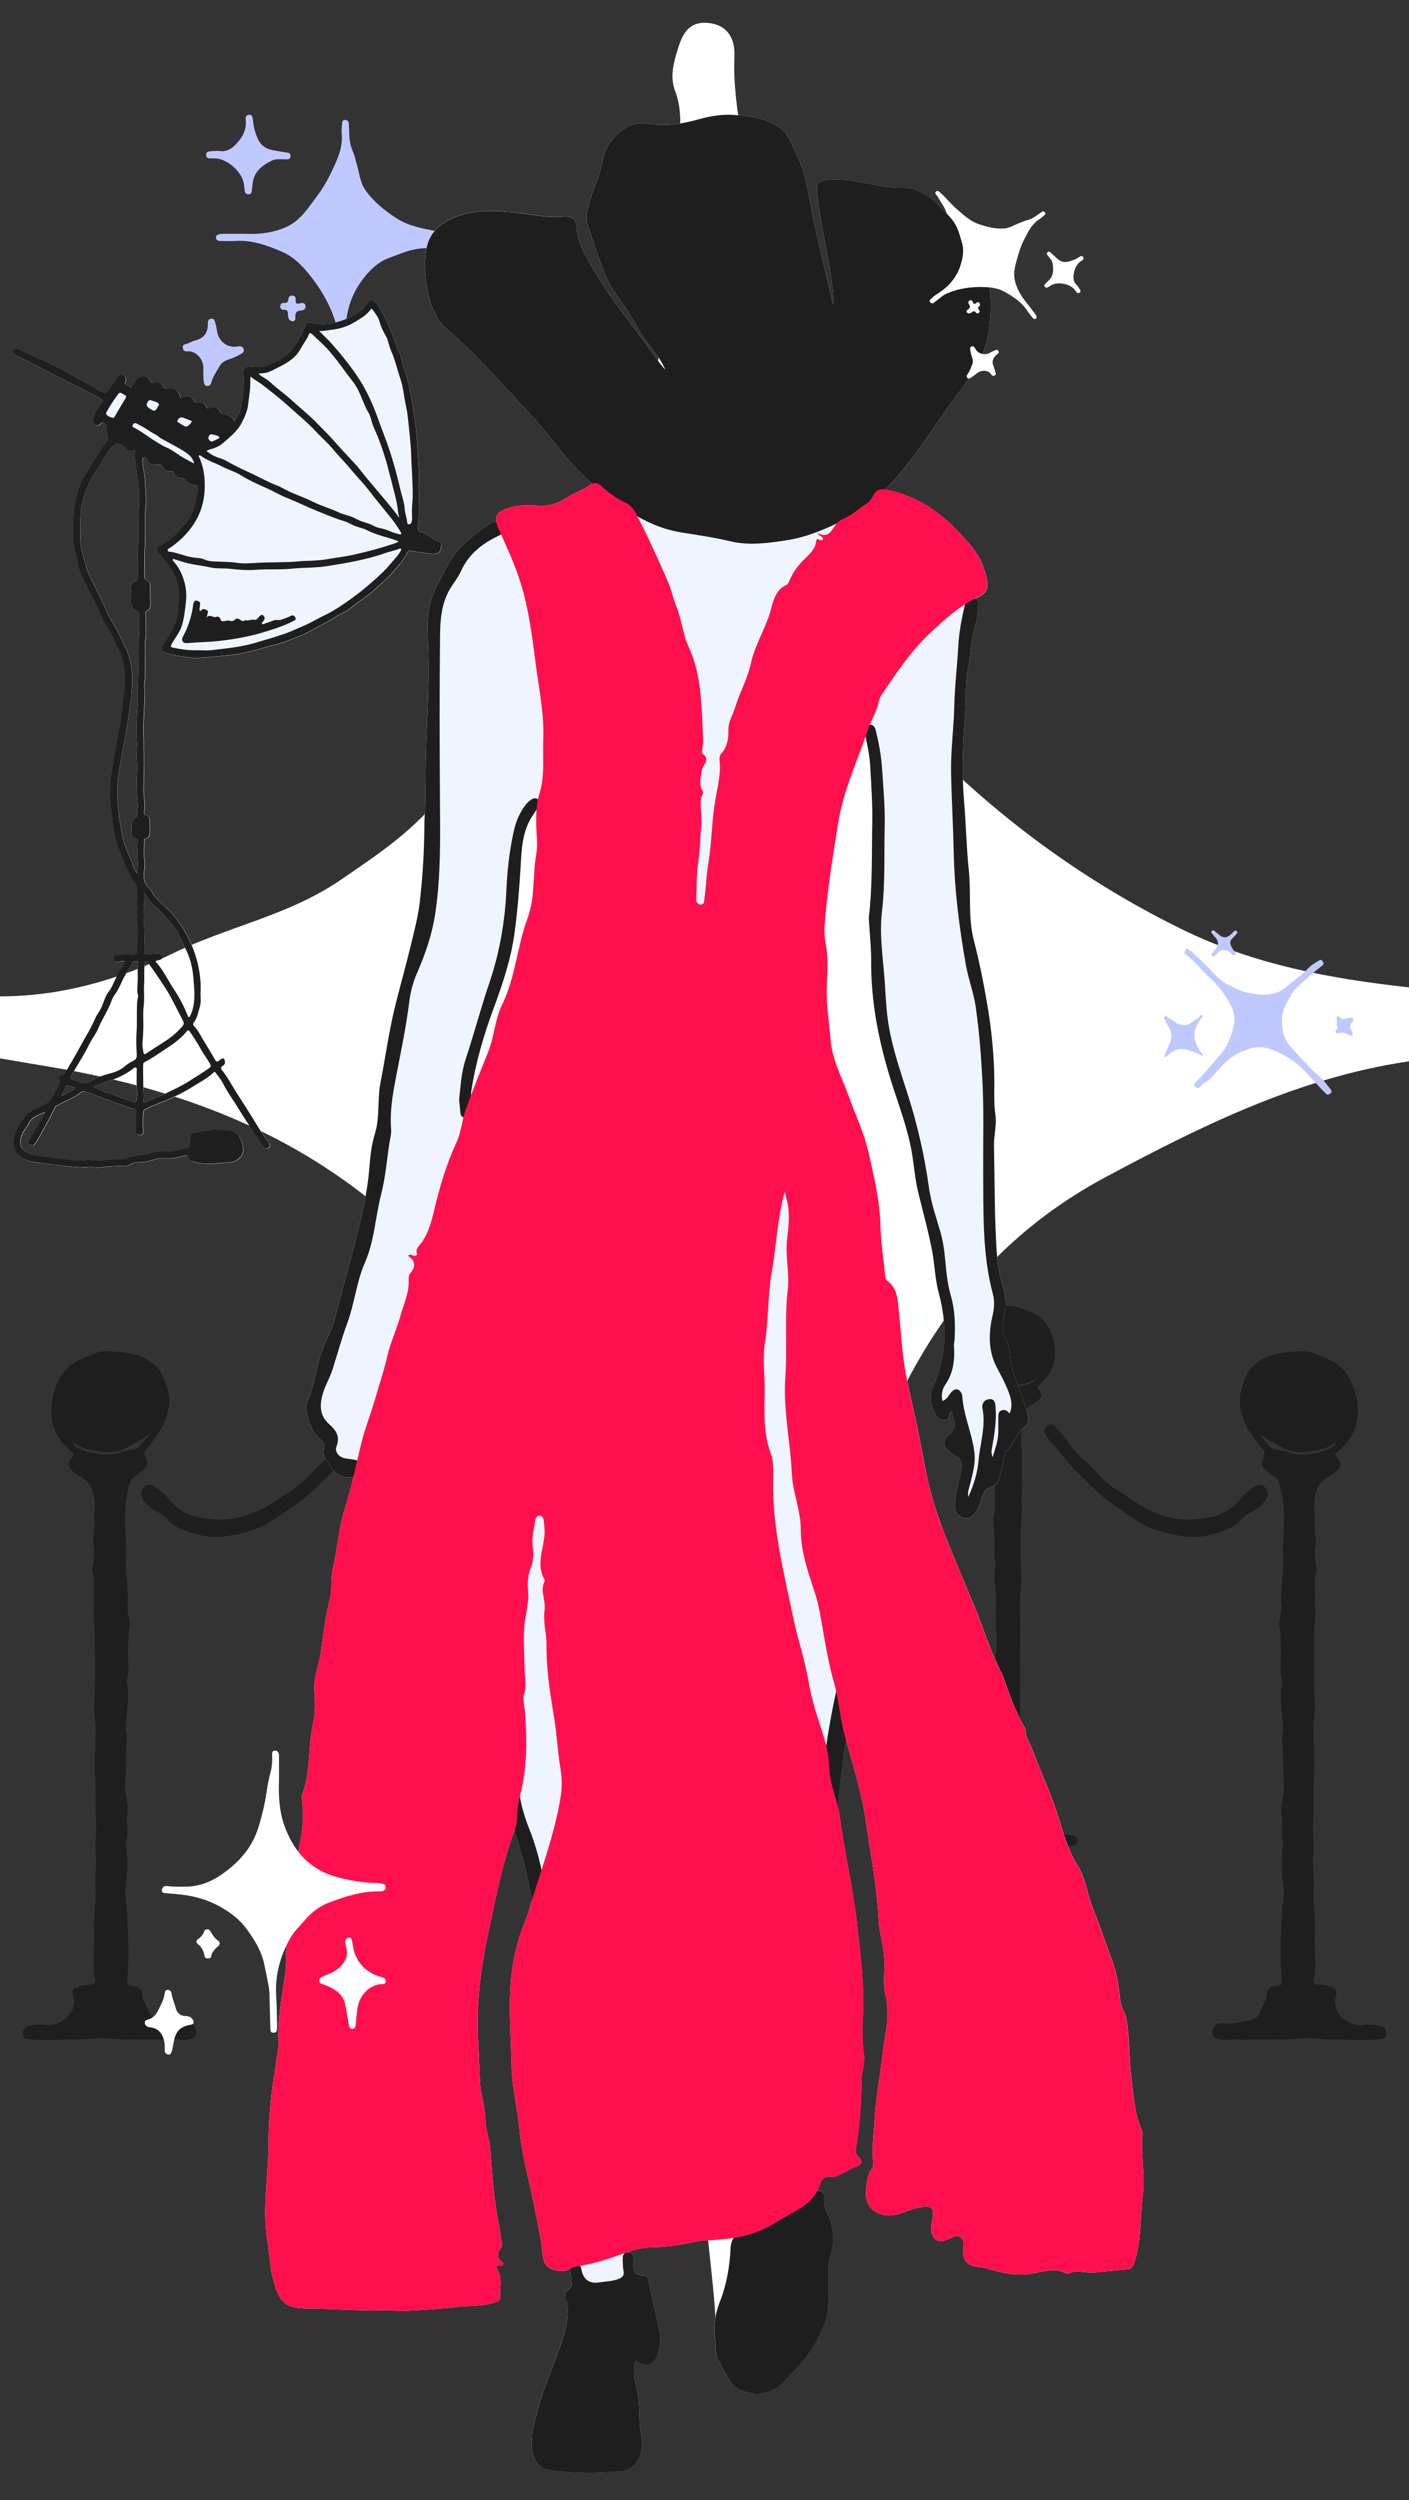 <?xml version="1.0" encoding="UTF-8"?><svg id="soiree" xmlns="http://www.w3.org/2000/svg" width="620" height="1100" viewBox="0 0 620 1100"><rect x="0" y="0" width="620" height="1100" fill="#333333" stroke="none"/><defs><style>.cls-1{fill:#fff;}.cls-2{fill:#f0f4ff;}.cls-3{fill:#ff104d;}.cls-4{fill:#c0c9ff;}.cls-5{fill:#1e1e1e;}</style></defs><path class="cls-4" d="m102.91,106.05c7.66-.67,14.69,1.87,21.45,4.83,4.4,1.92,7.94,5.31,11.09,9.12,6.09,7.35,10.68,15.4,13,24.68.81,3.27.24,6.61.37,9.92.02.62-.01,1.25.03,1.87.08,1.18.98,1.41,1.91,1.49.96.08,1.36-.52,1.46-1.39.22-1.99.45-3.98.22-5.99-1.1-9.88.91-19.2,6.77-27.13,3.09-4.18,6.92-8.22,12.29-10.09,2.99-1.05,5.87-2.36,8.97-3.18,4.23-1.12,8.43-1.3,12.72-.76.6.08,1.29.09,1.84-.12,3.89-1.46,8.04-1.2,12.04-1.93.86-.16,1.79.03,2.68.02,1.02-.01,1.78-.42,1.79-1.56,0-1.01-.65-1.35-1.58-1.56-5.74-1.3-11.66-1.22-17.41-2.42-6.28-1.31-12.68-2.28-18.19-5.9-5.21-3.42-10.09-7.24-13.67-12.47-2.3-3.36-2.55-7.4-3.68-11.14-.6-1.98-.96-4.04-1.83-5.93-1.68-3.64-1.44-7.53-1.63-11.37-.02-.34-.05-.69-.1-1.03-.14-.94-.81-1.23-1.64-1.26-.89-.03-1.23.55-1.28,1.32-.1,1.58-.34,3.19-.17,4.76.64,6.1-1.95,11.37-4.39,16.59-1.72,3.68-3.8,7.26-6.22,10.51-3.98,5.32-7.54,11.22-14.01,14.04-5.12,2.23-10.57,3.05-16.16,2.93-4.01-.09-8.02-.04-12.03-.03-.34,0-.69.08-1.02.19-.72.24-1.55.43-1.52,1.42.03,1.03.84,1.49,1.68,1.53,2.07.1,4.15.03,6.22.03Z"/><path class="cls-4" d="m94.42,69.69c5.28-.08,12.04,5.76,12.88,11.11.17,1.09.24,2.2.42,3.29.16.97.82,1.43,1.76,1.42.99-.01,1.21-.74,1.3-1.56.11-.89.3-1.77.35-2.66.3-5.5,3.93-8.36,8.37-10.58,1.89-.95,3.93-.62,5.92-.61,1.13,0,2.37.17,2.44-1.46.07-1.52-1.15-1.39-2.17-1.6-2.48-.51-5.01-.63-7.46-1.48-4.1-1.41-5.12-4.91-6.19-8.4-.46-1.51-.59-3.12-.8-4.69-.14-1.02-.28-2.02-1.61-1.97-1.26.05-1.66.99-1.53,2.04.58,4.64-1.55,8.12-4.61,11.25-1.89,1.93-4.12,3.05-6.84,2.67-1.48-.21-2.88.03-4.32.13-1.08.07-1.67.54-1.63,1.68.04,1.09.73,1.4,1.66,1.42.69.02,1.38,0,2.07,0Z"/><path class="cls-4" d="m82.83,154.54c3.59,0,6.66,3.46,6.66,7.46,0,1.93-.1,3.87.17,5.79.12.88.19,1.93,1.36,2.03,1.12.1,1.71-.61,2.02-1.68.78-2.61,2.29-4.86,3.67-7.17,1.08-1.81,2.88-2.55,4.73-3.11,1.67-.51,3.16-1.39,4.7-2.16.89-.45,1.41-1.26,1.03-2.22-.4-1.03-1.37-1.31-2.42-1.09-4.52.97-8.72-2.15-9.3-7.01-.15-1.25-.46-2.42-.79-3.62-.27-.98-.61-1.7-1.78-1.55-1.15.14-1.44.96-1.41,1.94.13,4.07-1.58,6.72-5.69,7.68-1.12.26-2.15.91-3.25,1.3-1.02.36-2.39.35-2.09,1.97.26,1.34,1.22,1.76,2.38,1.43Z"/><path class="cls-4" d="m128.75,141.37c1.04-.02,1.26-.76,1.22-1.56-.09-1.84.19-3.16,2.54-3.2,1.08-.02,2.24-.81,1.87-2.21-.33-1.28-1.39-1.26-2.52-.92-1.29.39-1.94,0-1.74-1.54.12-.9-.23-1.88-1.4-1.9-.98-.02-1.74.46-1.83,1.57-.09,1.15-.58,1.81-1.83,1.67-1.01-.11-1.59.4-1.74,1.35-.17,1.07.63,1.68,1.44,1.64,1.9-.09,1.95.98,1.98,2.39.03,1.28.43,2.49,2.02,2.7Z"/><path class="cls-1" d="m620,434.4c-34.38-3.8-68.07-9.87-100.28-25.73-46.47-22.88-86.57-53.35-121.47-90.82-37.37-40.11-51.2-90.76-58.92-143.21-4.51-30.67-6.08-61.75-9.75-92.56-2.28-19.12-7.24-37.87-6.41-57.4.32-7.54-2.89-13.79-11.69-14.6-8.14-.75-11.09,4.55-13.16,11.3-1.91,6.25-3.67,12.25-1.2,18.8,2.51,6.66,2.5,13.71,1.88,20.67-2.99,33.58-3.54,67.66-9.91,100.6-7.06,36.5-13.91,73.57-34.22,106.41-17.29,27.96-39.51,52.02-58.31,78.7-12.35,17.53-29.51,28.82-46.87,40.69-22.66,15.5-49.41,20.39-73.33,32.06C51.66,431.38,26.43,438.35,0,438.35v27.27c7.09,1.22,14.18,2.45,21.28,3.62,74.32,12.24,137.92,41.41,185.36,103.88,25.69,33.83,46.81,69.4,60.58,108.56,29.22,83.06,34.05,170.63,42.9,249-2.67,35.92,3.3,62.85,4.76,90.08.53,9.83,2.3,17.3,13.93,17.03,12.58-.29,10.49-10.14,10.37-17.73-.32-21.42-3.76-43.11-1.47-64.2,8.95-82.42,7.47-165.92,26.54-247.33,18.33-78.24,46.45-150.08,122.25-190.66,40.42-21.64,81.71-42.14,127.7-50.03,1.93-.33,3.86-.63,5.8-.91v-32.53Z"/><path class="cls-2" d="m192.97,238.28c-2.71-1.33-5.05-3.37-7.97-4.32-.8-.26-1.13-.79-1.07-1.61.04-.58-.03-1.18.06-1.75.57-3.69.16-7.41.4-11.1.14-2.19-.35-4.44-.11-6.62.44-4.03-.17-8.02-.35-12-.25-5.53-.63-11.07-1.43-16.58-.58-4.05-1.16-8.11-2.03-12.09-.76-3.45-1.48-6.93-2.75-10.27-.84-2.22-1.07-4.64-2.02-6.84-1.71-3.99-3.01-8.14-4.82-12.1-1.5-3.28-2.9-6.6-5.16-9.4-1.53-1.9-2.97-1.98-4.35-.05-.72,1.01-1.18,2.22-2.24,2.99-4.98,3.62-10.55,5.67-16.67,6.24-.21.02-.42.02-.62,0-1.74-.23-3.48-.47-5.21-.71-.91-.13-1.71.09-2.07,1.01-.96,2.41-2.16,4.7-3.48,6.92-1.03,1.74-2.09,3.47-3.6,4.93-2.71,2.64-6.07,4.09-9.41,5.64-2.54,1.17-5.24,1.06-7.88.7-1.77-.24-3.05.54-3.06,2.35,0,1.88.35,3.75.11,5.62-.24,1.9-.16,3.81-.38,5.7-.1.89-.41,1.78-.5,2.7-.3,2.8-1.34,5.3-3.15,7.73-.87-2.19-2.67-2.75-4.55-3.09-.76-.14-1.29-.37-1.65-1.11-.89-1.82-2.5-2.38-4.41-1.53-.77.35-1.23.28-1.6-.5-.78-1.63-2.12-2.22-3.83-1.83-.82.18-1.18-.09-1.56-.79-.89-1.65-2.13-2.16-4-1.8-.41.08-.81.2-1.21.33-.61.2-.91,0-1.07-.64-.64-2.56-2.24-3.71-4.86-3.22-1.22.22-1.77-.12-2.36-1.1-.85-1.45-2.25-2.06-3.75-1.54-1.23.44-1.62,0-2.16-1.01-1.22-2.29-4-2.46-5.75-.55-.89.97-1.25,2.27-2.21,3.17-.17.15-.24.59-.51.43-.81-.51-1.62-1.03-2.41-1.56-.5-.34.04-1,.11-1.52.14-1.04-.09-2.03-1.01-2.51-.93-.48-1.68.2-2.24.91-1.16,1.48-2.39,2.91-3.3,4.57-.4.73-.8,1.46-1.39,2.08-.46.49-.88.61-1.54.32-1.66-.72-3.16-1.72-4.7-2.64-3.01-1.8-6.21-3.24-9.26-4.98-2.34-1.34-4.69-2.7-7.1-3.96-3.82-2-7.89-3.44-11.72-5.4-1.59-.81-3.18-1.66-4.93-2.14-.84-.23-1.65-.35-2.09.5-.47.9.07,1.57.83,2.1.84.59,1.81.86,2.71,1.31,3.82,1.89,7.57,3.91,11.37,5.82,3.82,1.91,7.61,3.9,11.44,5.81,3.93,1.96,7.74,4.13,11.68,6.04,1.48.72,1.65,1.53.45,2.71-1.86,1.83-2.63,4.23-3.46,6.59-.39,1.12.3,1.9,1.16,2.38.76.43,1.55.09,2.11-.59.25-.3.46-.55.93-.41,1.31.36,2.18,1.81,1.77,3.05-.12.37-.19.71-.01,1.09.87,1.9,1.11,3.71-.68,5.3-.58.52-1.02,1.21-1.45,1.88-2.16,3.43-4.23,6.91-6.45,10.29-2.95,4.49-4.52,9.49-5.49,14.68-.66,3.57-.68,7.19-.66,10.85.02,4.04.21,8,1.45,11.85.69,2.16.7,4.48,1.55,6.58,2.13,5.27,5.06,10.16,7.4,15.34,1.78,3.94,3.48,7.96,5.98,11.55,1.27,1.82,1.75,4.05,2.86,5.98,2.25,3.91,3.36,8.17,3.52,12.67.14,3.85-.28,7.65-.78,11.47-.44,3.43-.73,6.89-1.37,10.29-1.31,7.07-2.67,14.12-3.69,21.24-.66,4.61-.86,9.23-.44,13.86.19,2.17.55,4.31.75,6.47.33,3.5.91,7,1.93,10.33,1.47,4.82,3.43,9.51,5.69,14.04.79,1.59,1.64,3.19,2.84,4.53.33.38.36.82.39,1.29.29,4.53-.18,9.05.02,13.61.19,4.09.58,8.26-.03,12.38-.15,1.05.73,2.37-.22,3.07-.87.63-2.19.22-3.32.23-1.96.02-3.93-.1-5.82.63-.64.25-1.24.51-1.01,1.31.2.72.52,1.47,1.5,1.38.54-.04,1.08-.15,1.62-.2.61-.05,1.49-.49,1.77-.09.38.53-.28,1.23-.63,1.75-1.68,2.51-3.04,5.18-4.3,7.92-.58,1.28-1.14,2.61-2.08,3.7-.8.93-1.28,2.03-1.74,3.16-.87,2.16-1.52,4.42-2.94,6.34-.47.63-.89,1.33-1.19,2.06-1.92,4.66-4.69,8.85-7.05,13.27-1.87,3.49-3.95,6.86-5.87,10.32-.45.81-.86,1.63-2.06,1.78-.86.1-1.32.92-.82,1.83.33.59.22,1.07,0,1.65-.72,1.98-1.94,3.7-2.83,5.58-1.04,2.2-2.81,3.5-5.06,4.52-2.51,1.14-5.33,1.9-7.13,4.37-.57.78-.93,1.68-1.57,2.39-2.02,2.24-3.08,4.91-3.56,7.86-.47,2.9.37,5.37,2.61,7.16,1.76,1.41,3.89,2.31,6.16,2.64,2.44.36,4.87.69,7.32.98,4.19.49,8.36,1.08,12.57,1.36,2.29.15,4.57-.57,6.86,0,.69.18,1.4.2,2.12.1,3.73-.49,7.47-.78,11.24-.62.68.03,1.34-.04,1.92-.45,1.31-.93,2.79-1.27,4.38-1.31,1.04-.03,2.09-.04,3.13-.21,2.41-.41,4.64-1.62,7.2-1.48.89.05,1.83.05,2.74.05,2.42,0,4.71-.68,7.02-1.21.99-.23,1.61-.15,1.79,1,.14.9.81,1.3,1.63,1.54,3.21.93,6.51,1.23,9.78.95,2.07-.17,4.15-.36,6.23-.46,1.73-.09,3.24-.8,4.54-1.91.99-.85,1.57-2.02,1.64-3.27.13-2.13-.53-4.12-1.56-5.98-.72-1.3-1.77-2.12-3.21-2.62-1.19-.42-2.38-.35-3.57-.39-1.71-.06-3.4-.56-5.11-.23-2.46.47-4.89,1.09-7.41,1.26-1.18.08-2.18.73-2.19,2.01-.01,1.18-.26,2.32-.29,3.48-.02.84-.34,1.23-1.1,1.39-1.31.26-2.63.48-3.92.82-1.71.45-3.4.77-5.19.72-2.74-.07-5.54-.36-8.08,1.11-.2.12-.49.1-.73.14-2.22.36-4.49.37-6.68.99-1.23.35-2.28,1.19-3.68,1.12-2.8-.15-5.6.08-8.37.47-1.38.2-2.75.2-4.12.06-1.7-.18-3.39-.34-5.11-.1-1.22.17-2.48.25-3.75.03-3.82-.66-7.7-.86-11.53-1.46-3.28-.51-6.65-.46-9.69-2.18-1.17-.66-2.06-1.44-2.44-2.7-.64-2.19,0-4.23.99-6.14.65-1.26,1.71-2.31,2.28-3.59,1.34-3.05,4.29-3.75,6.86-5.03.21-.11.5-.21.68.05.14.21-.03.4-.15.57-1.98,2.8-3.42,5.92-5.23,8.83-.66,1.05-1.44,2.06-1.83,3.27-.17.53-.33,1.14.34,1.41.62.25,1.33.69,1.96-.03.32-.38.62-.79.88-1.21,1.11-1.81,2.15-3.67,3.16-5.55,1.66-3.08,3.43-6.11,4.89-9.31.21-.46.43-.99.94-1.11,1.09-.27,1.9-1.02,2.89-1.47,2.62-1.21,5.26-2.38,7.55-4.17.76-.59,1.55-.65,2.47-.34,5.34,1.78,10.49,4.1,15.87,5.75,1.63.5,3.12,1.38,4.82,1.69.84.15,1.67.56,1.47,1.67-.47,2.7.06,5.41-.21,8.12-.05.57.15,1.08.66,1.41.55.35,1.15.53,1.79.24.72-.32.72-.97.7-1.6-.08-2.84-.29-5.68.14-8.51.07-.48.14-.94.66-1.1,1.02-.3,1.85-.97,2.82-1.35,6-2.32,11.99-4.7,17.47-8.13,3.39-2.12,6.98-3.95,9.95-6.7.31-.29.57-.35.82,0,1.1,1.52,2.41,2.94,3.23,4.61,2.05,4.13,4.84,7.8,7.21,11.74,2.22,3.68,4.64,7.24,6.98,10.84,1.18,1.82,2.43,3.59,3.59,5.42.63,1,1.6.84,2.31.5.88-.42.63-1.34.24-2.1-.12-.22-.26-.44-.42-.63-2.73-3.35-4.75-7.16-7.06-10.78-1.92-3.02-3.79-6.12-5.77-9.08-2.55-3.82-4.57-7.98-7.46-11.57-.57-.7-.54-1.41.33-1.88,1.07-.57,1.16-1.37.87-2.48-.22-.85-.62-.91-1.25-.65-.38.15-.75.4-1.03.69-.88.91-1.48.61-1.99-.37-.14-.26-.3-.5-.45-.75-1.49-2.47-2.91-4.98-4.43-7.42-1.39-2.21-2.48-4.66-4.33-6.58-.44-.45-.54-1.01-.08-1.59,1.58-2,1.93-4.5,2.64-6.84.66-2.16.21-4.4.32-6.6.23-4.76-.44-9.45-1.65-14.01-1.62-6.06-4.42-11.64-8.03-16.73-1.55-2.18-3.33-4.26-5.3-6.16-2.15-2.07-4.63-3.86-6.18-6.52-.4-.68-.75-1.4-1.37-1.93-2.29-1.96-2.64-4.55-2.41-7.35.14-1.71.51-3.48.22-5.11-.52-2.9-.04-5.75-.08-8.62,0-.45,0-.81.56-.95,1.37-.35,1.81-1.44,1.86-2.67.06-1.8.02-3.6-.03-5.4-.03-.98-.45-1.87-1.46-2.13-.93-.24-1.11-.79-1.01-1.57.27-2.04.16-4.08,0-6.12-.1-1.2-.29-2.4-.25-3.62.11-3.13,0-6.26.19-9.4.19-3.03-.22-6.08-.15-9.13.09-3.61-.24-7.24-.08-10.86.19-4.25.4-8.5.52-12.75.04-1.58-.38-3.21-.14-4.74.62-3.99.11-8,.37-11.98.14-2.17-.33-4.33,0-6.51.18-1.19.32-2.39.3-3.62-.05-2.92-.03-5.84-.06-8.77,0-.39-.08-.73.39-.92,1.39-.56,1.67-1.71,1.68-3.06.03-2.67-.23-5.33-.11-8.01.04-.98-.37-1.92-1.4-2.34-.77-.31-1.03-.84-1.11-1.62-.15-1.46-.06-2.92,0-4.37.1-2.21-.15-4.41.03-6.63.25-2.9.23-5.83.28-8.75.05-3.47-.24-6.97.15-10.39.51-4.41-.17-8.74-.33-13.1-.1-2.65-1-5.25-1.03-7.93,0-.49-.11-1.07.57-1.22.68-.15,1.3,0,1.56.71.81,2.13,2.33,2.79,4.49,2.34,1.14-.24,2.01.15,2.66,1.17.84,1.32,2.01,2.12,3.68,1.81.47-.08.84.07,1.02.53.78,1.95,2.5,2.43,4.3,2.77.34.06.67.07.85.4.99,1.77,2.71,2.24,4.52,2.51.62.1.81.33.82.98.02,1.18-.22,2.32-.44,3.47-.7,3.61-1.51,7.19-3.59,10.33-1.44,2.17-3.31,3.98-4.99,5.94-2.18,2.52-4.83,4.46-7.81,5.96-1.33.67-1.61,1.91-.53,3.11,1.8,1.98,3.36,4.16,4.93,6.31,2.29,3.11,3.73,6.55,4.05,10.48.21,2.62-.17,5.16-.31,7.74-.33,5.98-3.18,10.92-6.53,15.62-1.17,1.63-.9,2.92,1,3.67,1.61.64,3.3.94,4.97,1.23,3.45.59,6.89,1.25,10.44.96,5.08-.42,10.15-.85,15.19-1.51,2.27-.3,4.52-.82,6.74-1.36,3-.74,5.95-1.64,8.94-2.41,5.27-1.36,10.36-3.2,15.29-5.51,3.11-1.46,6.02-3.27,9.07-4.81,2.48-1.24,4.65-2.93,7.14-4.13,1.12-.54,2.29-1.12,3.21-1.93,3.3-2.9,7.19-4.97,10.45-7.96,2.88-2.65,5.91-5.11,8.47-8.11,2.31-2.7,4.78-5.28,6.34-8.51.41-.84.83-1.13,1.72-.89,2.84.75,5.78.86,8.66,1.39,1.01.19,1.99.09,2.94-.33,1.59-.7,1.41-2.25,1.69-3.55.19-.88-.64-1.18-1.27-1.49ZM31.51,479.92c-1.14.61-2.32,1.13-3.37,1.89-.23.16-.53.37-.8.17-.33-.25-.07-.55.08-.77.66-.98,1.11-2.05,1.52-3.15.25-.67.6-.85,1.22-.48.87.51,1.87.66,2.92.97-.35.81-.99,1.07-1.56,1.38Zm28.59,4.16c-.05.8-.45,1.09-1.27.79-2.84-1.07-5.81-1.75-8.55-3.1-1.75-.87-3.81-.89-5.57-1.85-1.16-.63-2.34-1.24-3.62-1.9,2.3-.85,4.56-1.82,6.91-2.51,3.61-1.07,6.9-2.69,9.94-4.87.59-.43,1.23-1.27,1.91-.92.6.31.23,1.31.26,1.99.11,2.58-.21,5.18.24,7.75.27,1.55-.18,3.07-.26,4.62Zm.68-59.89c-.24,1.4-.24,2.8-.17,4.23.1,1.82-.07,3.66-.15,5.49-.04,1.21-.16,2.44.19,3.62.33,1.13-.21,2.14-.29,3.21-.32,4.55.04,9.11-.28,13.64-.23,3.27-.09,6.5.1,9.75.07,1.25-.4,2.08-1.51,2.6-1.46.67-2.74,1.59-3.97,2.61-2.24,1.85-4.94,2.66-7.68,3.36-2.4.61-4.63,1.66-6.81,2.82-.7.37-1.38.78-2.15,1-.82.23-1.57.3-2.37-.26-.86-.61-1.95-.69-2.97-.9-2-.43-2.05-.79-1.08-2.54,2.54-4.54,5.48-8.86,7.75-13.56,1.12-2.33,2.84-4.35,3.81-6.75,1.72-4.26,4.47-8.02,5.96-12.4.5-1.47,1.54-2.77,2.38-4.1,1.28-2.02,2.07-4.28,3.2-6.38,1.15-2.13,2.63-4.06,3.62-6.28.26-.58.76-.58,1.32-.44,1.07-.2,1.25.34,1.09,1.3Zm.15-193.55c.22,7.72-.62,15.43-.23,23.16.05,1.06-.27,1.7-1.33,2.07-1.19.42-2.01,1.98-1.78,3.16.35,1.82.22,3.65.18,5.47-.04,2.01.75,3.56,2.61,4.39.68.3.8.86.77,1.44-.16,3.75.23,7.48-.13,11.25-.37,3.9-.2,7.86-.1,11.79.1,3.64-.41,7.26-.24,10.9.18,4.09-.31,8.16-.44,12.23-.1,3.2-.27,6.42.09,9.63.16,1.46,0,2.92-.13,4.38-.19,1.95.07,3.92.15,5.87.12,2.87-.3,5.75-.2,8.63.1,2.76.05,5.51.44,8.24.25,1.76-.28,3.5-.22,5.25.02.67-.6.99-1.02,1.35-.87.76-1.37,1.64-1.37,2.82,0,1.33-.09,2.67-.1,4.01,0,1.08.49,1.88,1.56,2.15.92.23,1.15.76,1.12,1.64-.08,2.78-.38,5.55.03,8.36.24,1.63-.18,3.36-.32,5.28-.83-1.09-1.32-2.09-1.65-3.15-.82-2.64-2.02-5.13-3.1-7.66-1.3-3-1.75-6.18-2.3-9.34-1-5.64-1.68-11.32-1.52-17.07.09-3.26.5-6.49,1.05-9.69,1.15-6.67,2.6-13.29,3.56-19.99.96-6.64,2.07-13.3,1.83-20.05-.17-4.68-1.17-9.23-3.41-13.37-1.61-2.97-2.76-6.18-4.6-9.04-2.89-4.47-4.65-9.51-7.09-14.21-.85-1.63-1.49-3.37-2.46-4.91-2.42-3.89-3.02-8.39-4.36-12.63-.86-2.7-.92-5.59-.88-8.45.06-4.46-.18-8.94.88-13.35,1.18-4.88,3.07-9.44,5.81-13.65,2.27-3.5,4.28-7.16,6.83-10.49,1.77-2.31,4.27-2.45,6.1-.18.86,1.07,1.95,1.32,3.24,1.21,1.39-.12,1.42-.06,1.07,1.31-.1.37-.09.73-.03,1.11.7,4.51,1.22,9.05,1.75,13.57.65,5.55-.22,11.01-.06,16.5Zm27.21,230.51c1.3,2.39,2.95,4.54,4.3,6.9.45.79.44,1.22-.29,1.76-2.89,2.14-5.99,3.92-8.99,5.89-3.12,2.05-6.55,3.5-9.87,5.16-3.05,1.52-6.28,2.66-9.43,3.98-.63.27-.86.11-.73-.58.06-.37.04-.75.06-1.13.23-2-.17-4-.14-5.98.06-3-.2-5.99,0-8.99.03-.51.29-.74.68-.94,3.36-1.72,6.39-3.96,9.54-5.99,3.19-2.06,6.33-4.37,8.79-7.37.65-.79,1.02-.74,1.57.08,1.59,2.34,3.16,4.7,4.51,7.19Zm-24.72-67.97c.64.03.75.39.89.67.96,1.94,2.32,3.57,3.96,4.95,3.28,2.76,5.93,6.08,8.64,9.36.66.79,1.08,1.7,1.47,2.6,1.53,3.47,3.56,6.7,4.83,10.31,1.13,3.2,1.7,6.48,1.95,9.79.34,4.51.83,9.06-.48,13.54-.26.89-.59,1.74-1.02,2.55-.13.25-.21.6-.58.55-.28-.04-.37-.32-.46-.55-1.64-4.12-3.65-8.1-6.13-11.74-2.55-3.75-4.39-7.97-7.42-11.4-.25-.29-.73-.61-.55-1.04.18-.46.73-.26,1.13-.31,1.31-.16,1.93-.71,1.81-1.62-.11-.81-1.09-1.44-2.12-1.35-1.58.13-3.16.23-4.73.38-.75.07-1.02-.19-1.08-.96-.14-2.01.09-4.01.05-6-.06-3.42-.18-6.84-.36-10.25-.17-3.16.48-6.28.18-9.46Zm-.34,58.22c.02-3.03-.24-6.08.17-9.1.41-3-.06-6,.15-8.95.22-3.17-.13-6.33.3-9.47.05-.39-.08-.91.47-1.05.52-.13.72.32.96.65,2.69,3.72,5.27,7.5,7.76,11.37,2.63,4.09,4.58,8.52,6.89,12.76.06.11.11.23.16.34,1.28,2.46,1.31,2.49-.55,4.52-2.27,2.47-4.95,4.53-7.76,6.29-2.41,1.5-4.79,3.04-7.15,4.62-.79.54-1.25.74-1.4-.53-.14-1.2-.44-2.38-.43-3.6.21-2.62.39-5.23.41-7.86Z"/><path class="cls-5" d="m103.18,185.35c1.81-2.43,2.86-4.93,3.15-7.73.1-.92.4-1.8.5-2.7.21-1.89.14-3.81.38-5.7.24-1.88-.12-3.75-.11-5.62.01-1.81,1.29-2.6,3.06-2.36,2.65.36,5.35.48,7.89-.7,3.34-1.54,6.69-2.99,9.41-5.64,1.5-1.46,2.57-3.19,3.6-4.93,1.31-2.22,2.52-4.51,3.48-6.92.36-.92,1.16-1.13,2.07-1.01,1.74.24,3.47.48,5.21.71.2.03.42.03.62,0,6.12-.57,11.69-2.62,16.67-6.24,1.06-.77,1.52-1.98,2.24-2.99,1.38-1.93,2.81-1.85,4.35.05,2.26,2.8,3.66,6.13,5.16,9.41,1.81,3.96,3.11,8.11,4.82,12.1.95,2.21,1.18,4.62,2.02,6.84,1.27,3.34,1.99,6.82,2.74,10.28.87,3.98,1.45,8.04,2.03,12.09.8,5.51,1.18,11.05,1.43,16.58.18,3.99.79,7.97.35,12-.24,2.17.25,4.42.11,6.61-.23,3.7.17,7.42-.4,11.11-.09.57-.02,1.17-.06,1.75-.06.83.28,1.36,1.07,1.61,2.92.94,5.26,2.98,7.97,4.32.63.31,1.46.62,1.27,1.49-.28,1.29-.09,2.85-1.69,3.55-.95.42-1.93.52-2.94.33-2.87-.53-5.82-.65-8.66-1.39-.89-.24-1.31.06-1.72.89-1.57,3.23-4.03,5.81-6.35,8.51-2.56,2.99-5.59,5.46-8.48,8.1-3.26,3-7.15,5.07-10.45,7.97-.92.81-2.09,1.38-3.21,1.93-2.48,1.2-4.66,2.89-7.13,4.14-3.05,1.53-5.96,3.34-9.07,4.8-4.93,2.32-10.02,4.16-15.29,5.51-2.99.77-5.94,1.67-8.94,2.41-2.23.55-4.48,1.06-6.75,1.36-5.05.67-10.12,1.1-15.19,1.51-3.55.29-6.99-.36-10.44-.95-1.68-.29-3.36-.58-4.98-1.23-1.9-.76-2.16-2.04-.99-3.67,3.35-4.7,6.2-9.63,6.52-15.61.14-2.58.53-5.12.31-7.74-.32-3.93-1.76-7.37-4.05-10.48-1.58-2.15-3.13-4.32-4.93-6.31-1.09-1.2-.8-2.44.53-3.11,2.98-1.49,5.63-3.43,7.81-5.96,1.69-1.96,3.56-3.77,4.99-5.93,2.08-3.14,2.89-6.72,3.59-10.33.22-1.14.47-2.28.44-3.47-.01-.65-.2-.88-.82-.97-1.81-.27-3.53-.74-4.52-2.51-.19-.33-.51-.34-.85-.41-1.8-.34-3.53-.81-4.31-2.76-.18-.46-.55-.61-1.02-.53-1.68.31-2.84-.49-3.69-1.82-.65-1.02-1.52-1.41-2.66-1.17-2.16.45-3.68-.21-4.49-2.34-.26-.7-.88-.86-1.56-.71-.68.15-.58.74-.57,1.22.04,2.69.94,5.28,1.03,7.93.16,4.36.84,8.69.33,13.1-.4,3.42-.1,6.93-.16,10.39-.05,2.92-.03,5.85-.28,8.75-.19,2.22.07,4.42-.04,6.63-.07,1.46-.15,2.91,0,4.37.08.78.34,1.32,1.11,1.63,1.03.41,1.44,1.36,1.4,2.33-.12,2.67.15,5.34.11,8-.02,1.35-.3,2.5-1.68,3.06-.47.19-.4.53-.39.93.03,2.92.01,5.84.07,8.77.02,1.22-.12,2.43-.3,3.62-.33,2.18.14,4.34,0,6.5-.26,3.99.25,7.99-.37,11.99-.24,1.54.19,3.16.14,4.74-.12,4.25-.33,8.5-.52,12.75-.16,3.62.16,7.25.08,10.86-.07,3.06.35,6.1.15,9.13-.2,3.14-.08,6.27-.19,9.4-.04,1.22.15,2.42.25,3.62.17,2.04.27,4.08,0,6.12-.1.77.08,1.32,1,1.56,1,.26,1.42,1.14,1.45,2.13.06,1.8.1,3.6.03,5.39-.04,1.23-.48,2.32-1.86,2.67-.55.14-.56.49-.56.95.04,2.87-.43,5.72.08,8.62.29,1.64-.07,3.41-.21,5.12-.23,2.8.12,5.39,2.41,7.35.62.53.97,1.26,1.37,1.93,1.55,2.66,4.03,4.45,6.18,6.52,1.97,1.9,3.75,3.98,5.3,6.16,3.61,5.09,6.41,10.67,8.02,16.73,1.22,4.57,1.88,9.25,1.65,14.01-.1,2.2.34,4.44-.32,6.6-.72,2.34-1.07,4.83-2.65,6.84-.45.58-.36,1.13.08,1.58,1.86,1.92,2.94,4.37,4.33,6.58,1.53,2.43,2.95,4.95,4.43,7.41.15.25.32.49.45.75.5.99,1.1,1.29,1.99.37.28-.29.66-.53,1.04-.69.63-.26,1.03-.19,1.25.65.29,1.1.2,1.91-.86,2.48-.88.47-.9,1.18-.33,1.88,2.89,3.6,4.91,7.75,7.46,11.57,1.98,2.97,3.84,6.06,5.77,9.08,2.31,3.62,4.33,7.43,7.06,10.78.16.19.3.41.41.63.39.76.64,1.67-.24,2.1-.71.34-1.68.5-2.31-.5-1.16-1.83-2.41-3.6-3.59-5.42-2.35-3.6-4.76-7.16-6.98-10.84-2.37-3.93-5.15-7.6-7.21-11.74-.82-1.66-2.14-3.08-3.23-4.61-.26-.36-.51-.3-.82-.01-2.97,2.74-6.57,4.57-9.95,6.7-5.48,3.43-11.47,5.81-17.47,8.13-.97.38-1.81,1.04-2.82,1.35-.52.16-.59.62-.66,1.1-.43,2.83-.22,5.67-.14,8.51.02.63.02,1.28-.7,1.6-.64.29-1.23.11-1.78-.24-.5-.32-.72-.84-.66-1.41.27-2.7-.26-5.42.21-8.12.19-1.11-.64-1.51-1.48-1.67-1.7-.32-3.19-1.19-4.82-1.69-5.38-1.65-10.53-3.97-15.87-5.75-.92-.31-1.7-.25-2.47.35-2.3,1.79-4.94,2.96-7.55,4.17-.98.45-1.8,1.21-2.89,1.47-.51.13-.72.65-.94,1.12-1.46,3.19-3.23,6.22-4.89,9.31-1.01,1.88-2.04,3.73-3.15,5.54-.26.43-.56.84-.88,1.21-.62.72-1.33.28-1.96.03-.67-.27-.51-.88-.34-1.41.39-1.21,1.17-2.22,1.83-3.28,1.81-2.9,3.25-6.02,5.23-8.83.12-.17.29-.36.15-.57-.18-.27-.46-.16-.68-.06-2.57,1.28-5.52,1.99-6.86,5.03-.56,1.28-1.63,2.34-2.28,3.59-.99,1.91-1.62,3.95-.98,6.14.37,1.26,1.27,2.04,2.44,2.7,3.03,1.71,6.4,1.67,9.68,2.18,3.84.6,7.72.8,11.54,1.46,1.26.22,2.52.14,3.74-.03,1.73-.24,3.41-.08,5.12.1,1.38.14,2.74.13,4.12-.06,2.77-.39,5.57-.62,8.37-.47,1.4.07,2.45-.77,3.68-1.12,2.19-.62,4.46-.62,6.68-.99.25-.04.53-.02.74-.14,2.54-1.47,5.34-1.18,8.08-1.11,1.79.05,3.48-.27,5.18-.72,1.29-.34,2.61-.56,3.92-.82.76-.15,1.08-.54,1.1-1.39.03-1.16.28-2.3.29-3.48.01-1.27,1.01-1.92,2.2-2,2.52-.17,4.95-.78,7.41-1.26,1.72-.33,3.41.17,5.12.23,1.18.04,2.37-.02,3.57.39,1.44.5,2.5,1.32,3.22,2.62,1.03,1.86,1.69,3.86,1.55,5.98-.08,1.24-.65,2.42-1.65,3.27-1.3,1.11-2.82,1.82-4.54,1.91-2.08.1-4.15.29-6.23.46-3.28.28-6.58-.02-9.79-.95-.82-.24-1.49-.64-1.63-1.53-.18-1.15-.81-1.23-1.8-1-2.31.53-4.6,1.21-7.02,1.22-.91,0-1.85,0-2.74-.05-2.56-.14-4.79,1.08-7.2,1.49-1.04.18-2.08.18-3.12.21-1.59.04-3.06.38-4.38,1.31-.57.41-1.24.48-1.92.45-3.77-.16-7.51.12-11.24.62-.72.09-1.43.08-2.12-.1-2.29-.58-4.57.14-6.86,0-4.21-.28-8.38-.87-12.57-1.36-2.45-.29-4.89-.62-7.32-.98-2.28-.34-4.4-1.24-6.16-2.64-2.24-1.79-3.09-4.26-2.61-7.16.48-2.95,1.54-5.62,3.56-7.86.64-.71,1-1.61,1.57-2.39,1.79-2.46,4.61-3.23,7.13-4.37,2.25-1.02,4.02-2.32,5.06-4.52.89-1.89,2.11-3.61,2.83-5.59.21-.58.32-1.06,0-1.65-.5-.91-.03-1.73.82-1.83,1.2-.15,1.61-.98,2.06-1.78,1.92-3.46,4.01-6.84,5.87-10.32,2.36-4.42,5.14-8.61,7.06-13.27.3-.73.72-1.43,1.19-2.06,1.42-1.92,2.07-4.18,2.94-6.34.45-1.14.93-2.23,1.73-3.16.94-1.09,1.5-2.42,2.09-3.7,1.26-2.74,2.62-5.41,4.3-7.92.35-.52,1.01-1.22.63-1.75-.28-.4-1.16.03-1.78.09-.54.05-1.08.16-1.62.2-.99.08-1.3-.66-1.51-1.39-.23-.8.37-1.06,1.01-1.3,1.89-.73,3.86-.61,5.82-.63,1.12,0,2.45.4,3.32-.23.95-.69.06-2.02.22-3.07.61-4.12.22-8.28.03-12.38-.21-4.55.26-9.08-.02-13.61-.03-.47-.05-.91-.39-1.29-1.2-1.35-2.05-2.95-2.84-4.54-2.26-4.53-4.21-9.21-5.69-14.04-1.02-3.33-1.6-6.83-1.93-10.33-.2-2.16-.56-4.31-.75-6.47-.41-4.63-.22-9.26.44-13.86,1.02-7.12,2.38-14.17,3.7-21.24.63-3.4.92-6.86,1.37-10.29.5-3.82.91-7.63.77-11.48-.16-4.5-1.27-8.76-3.52-12.67-1.11-1.93-1.58-4.16-2.86-5.98-2.51-3.59-4.2-7.61-5.98-11.55-2.34-5.18-5.27-10.07-7.4-15.34-.85-2.1-.86-4.42-1.55-6.58-1.23-3.85-1.42-7.81-1.44-11.85-.02-3.65,0-7.28.66-10.85.97-5.19,2.53-10.19,5.49-14.68,2.23-3.38,4.29-6.87,6.45-10.29.42-.67.86-1.36,1.45-1.88,1.79-1.6,1.55-3.4.68-5.3-.17-.38-.11-.72.01-1.09.41-1.24-.46-2.69-1.77-3.05-.47-.13-.68.11-.93.41-.56.68-1.34,1.02-2.11.59-.86-.48-1.55-1.26-1.16-2.38.82-2.36,1.6-4.76,3.46-6.59,1.2-1.18,1.03-1.99-.45-2.71-3.94-1.92-7.76-4.09-11.68-6.04-3.83-1.91-7.62-3.89-11.44-5.81-3.8-1.91-7.55-3.93-11.37-5.82-.9-.44-1.88-.71-2.71-1.3-.75-.53-1.3-1.2-.83-2.11.44-.85,1.25-.73,2.09-.5,1.75.48,3.34,1.33,4.92,2.14,3.84,1.96,7.91,3.4,11.73,5.4,2.4,1.26,4.75,2.62,7.1,3.96,3.05,1.74,6.25,3.19,9.26,4.98,1.54.92,3.04,1.92,4.7,2.64.66.29,1.08.17,1.54-.32.59-.62.99-1.35,1.39-2.08.91-1.67,2.14-3.09,3.3-4.57.56-.71,1.31-1.39,2.24-.91.93.48,1.15,1.47,1.01,2.51-.07.52-.61,1.18-.11,1.52.79.53,1.6,1.05,2.41,1.56.27.17.34-.27.51-.43.96-.9,1.32-2.2,2.21-3.17,1.75-1.91,4.53-1.75,5.75.55.54,1.01.93,1.44,2.16,1.01,1.5-.53,2.9.09,3.75,1.54.58.99,1.14,1.32,2.36,1.1,2.62-.48,4.21.66,4.86,3.23.16.64.45.84,1.07.64.4-.13.8-.25,1.21-.33,1.87-.36,3.1.15,3.99,1.8.38.7.74.97,1.56.79,1.72-.39,3.05.2,3.83,1.83.37.78.83.85,1.61.51,1.9-.85,3.52-.29,4.41,1.53.37.75.9.97,1.65,1.11,1.88.35,3.68.9,4.55,3.09Zm72.14,52.91c-.18-.39-.52-.34-.78-.43-4.3-1.57-8.86-2.42-12.97-4.53-2.06-1.06-4.4-1.33-6.46-2.38-1.26-.65-2.51-1.31-3.89-1.71-3.73-1.09-7.29-2.66-10.89-4.08-4.83-1.91-9.5-4.27-14.34-6.19-2.84-1.13-5.44-2.72-8.22-3.96-3.94-1.77-7.94-3.47-11.62-5.81-2.55-1.62-5.53-2.43-8.24-3.84-3.16-1.65-6.65-2.66-9.58-4.81-.22-.16-.57-.33-.81-.11-.29.26,0,.55.13.78.33.54.5,1.14.72,1.73,1.25,3.33,1.7,6.78,1.73,10.32.06,5.45-1.04,10.71-3.7,15.42-2.75,4.86-6.57,8.92-11.22,12.12-.55.38-1.56.68-1.4,1.41.16.74,1.21.54,1.87.67,3.45.67,6.69,2.17,10.22,2.51,1.42.13,2.86.21,4.16.81,1.21.56,2.51.74,3.77.81,3.44.21,6.88.08,10.32.6,4.15.63,8.34-.04,12.51-.11,3.71-.07,7.43-.11,11.14-.24,2-.07,4-.35,6-.42,3.55-.12,7.08-.23,10.59-.86,3.74-.67,7.54-1.06,11.23-1.91,5.57-1.27,11.13-2.65,16.55-4.49,1.08-.37,2.26-.53,3.18-1.3Zm-115.05,145.87c.14-1.92.56-3.65.32-5.28-.41-2.81-.12-5.58-.03-8.36.03-.88-.19-1.42-1.12-1.64-1.07-.27-1.57-1.07-1.56-2.15.01-1.34.1-2.67.1-4.01,0-1.18.49-2.06,1.37-2.82.42-.37,1.05-.68,1.02-1.35-.06-1.76.47-3.49.22-5.25-.39-2.74-.34-5.49-.44-8.24-.1-2.89.32-5.76.2-8.63-.08-1.96-.34-3.92-.16-5.88.14-1.46.29-2.92.13-4.38-.36-3.21-.19-6.43-.09-9.64.13-4.08.62-8.14.43-12.23-.16-3.64.34-7.26.24-10.9-.1-3.93-.27-7.88.1-11.78.36-3.77-.04-7.51.12-11.26.02-.57-.1-1.13-.77-1.43-1.86-.83-2.65-2.38-2.61-4.39.04-1.82.17-3.65-.18-5.47-.23-1.18.59-2.74,1.78-3.16,1.07-.38,1.39-1.02,1.34-2.08-.39-7.72.45-15.43.23-23.16-.16-5.5.72-10.96.06-16.5-.54-4.53-1.05-9.06-1.75-13.57-.06-.38-.06-.74.03-1.11.35-1.36.32-1.42-1.07-1.31-1.29.11-2.38-.14-3.24-1.21-1.83-2.27-4.33-2.13-6.1.18-2.55,3.32-4.56,6.99-6.83,10.49-2.74,4.21-4.63,8.76-5.81,13.65-1.07,4.41-.82,8.89-.89,13.35-.04,2.85.03,5.74.88,8.45,1.34,4.24,1.94,8.74,4.36,12.63.96,1.54,1.61,3.28,2.45,4.91,2.44,4.7,4.21,9.73,7.09,14.21,1.84,2.86,2.99,6.06,4.6,9.04,2.24,4.14,3.24,8.69,3.41,13.37.25,6.75-.87,13.41-1.83,20.05-.96,6.7-2.41,13.32-3.56,19.99-.55,3.2-.97,6.44-1.05,9.69-.15,5.74.52,11.43,1.52,17.07.56,3.15,1,6.33,2.3,9.33,1.09,2.52,2.28,5.01,3.1,7.66.33,1.05.82,2.06,1.65,3.15Zm27.25-98.05c1.7,0,3.6.18,5.46-.03,6.83-.8,13.7-1.42,20.32-3.51,2.63-.83,5.29-1.54,7.91-2.39,2.26-.73,4.51-1.43,6.72-2.36,2.34-.99,4.67-1.98,6.98-3.03,2.82-1.28,5.45-2.93,8.24-4.24,3.28-1.53,6.28-3.55,9.2-5.57,4.2-2.9,8.25-6.06,12.09-9.5,2.66-2.37,5.24-4.77,7.5-7.51,1.48-1.8,3.2-3.42,4.32-5.51.15-.28.45-.6.19-.92-.26-.32-.64-.1-.93,0-2.11.78-4.33,1.21-6.46,1.97-3.88,1.39-7.91,2.36-11.95,3.24-4.2.91-8.45,1.58-12.68,2.28-5.33.88-10.74.64-16.1,1.2-5.3.56-10.67.06-16,.5-3.75.31-7.51-.06-11.25-.47-2.86-.32-5.8.05-8.61-.6-3.94-.91-8-1.18-11.89-2.4-1.27-.4-2.56-.74-3.81-1.2-.24-.09-.5-.21-.7.02-.2.23-.04.49.1.69.16.24.36.45.56.67,1.3,1.44,2.28,3.12,3.06,4.86,1.83,4.08,2.55,8.36,2,12.83-.43,3.56-.76,7.13-1.91,10.58-.98,2.92-3.07,5.16-4.41,7.85-.57,1.14-.2,1.2.68,1.4,3.69.83,7.41,1.3,11.37,1.13Zm22.7-120.41c-.16,2.04-.02,3.91-.21,5.78-.22,2.07-.57,4.13-.77,6.19-.3,3.05-1.5,5.71-2.85,8.34-1.89,3.67-5.08,6.16-8.08,8.81-1.83,1.61-4.06,2.46-6.38,3.08-.32.09-.72.14-.82.49-.13.44.35.51.59.69,1.44,1.11,3.05,1.89,4.78,2.44,1.12.35,2.22.75,3.24,1.34,3.67,2.16,7.57,3.9,11.39,5.7,3.57,1.68,7.03,3.62,10.74,5.05,2.48.95,4.7,2.5,7.2,3.47,3.11,1.21,6.21,2.5,9.2,3.96,3.47,1.69,7.18,2.67,10.64,4.34,2.53,1.22,5.44,1.52,7.93,2.98,2.28,1.34,5.01,1.61,7.33,2.88.93.51,1.89.89,2.92,1.09,1.73.34,3.4.91,5.01,1.61,1.16.5,2.37.8,3.58,1.13.27.07.6.19.82-.1.22-.29.01-.56-.13-.81-1.17-1.98-2.43-3.9-3.86-5.71-2.48-3.14-5.05-6.22-7.57-9.34-2.05-2.53-3.95-5.19-6.15-7.57-1.9-2.06-3.7-4.2-5.5-6.32-2.22-2.6-4.64-5-6.81-7.64-2.34-2.86-5.23-5.26-7.74-7.98-3.84-4.15-8.27-7.65-12.41-11.46-2.39-2.2-4.97-4.18-7.51-6.21-1.33-1.07-2.67-2.13-4.05-3.12-1.42-1.02-2.99-1.81-4.47-3.12Zm3.61-1.33c.33.62.74.78,1.08,1.01,1.37.95,2.92,1.72,4.1,2.87,2.8,2.7,6.05,4.84,8.91,7.47,4.02,3.69,8.35,7.06,12.11,11.04,1.89,2,3.91,3.87,5.74,5.93,3.31,3.71,6.65,7.38,10.07,10.99,1.88,1.98,3.45,4.19,5.18,6.28,3.23,3.89,6.52,7.72,9.76,11.6,1.7,2.04,3.35,4.12,4.92,6.28-.15-.96-.48-1.85-.57-2.81-.41-4.59-1.84-8.97-2.91-13.43-.39-1.65-.9-3.29-1.31-4.95-1.19-4.92-2.82-9.7-4.64-14.41-.9-2.34-2.19-4.53-2.75-6.99-.36-1.57-.97-3.03-1.78-4.4-.77-1.3-1.31-2.7-1.9-4.08-1.27-3-2.42-6.12-4.44-8.68-3.89-4.95-7.36-10.24-11.64-14.89-2.04-2.22-4.36-4.13-6.51-6.23-.61-.59-1.14-.48-1.42.32-.47,1.36-1.33,2.51-2.07,3.71-1.26,2.05-2.31,4.22-4.1,5.95-2.15,2.08-4.66,3.48-7.29,4.75-1.69.82-3.27,1.85-5.14,2.29-1.09.26-2.19.3-3.43.37Zm26.66-18.69c2,2.14,3.91,3.77,5.56,5.65,4.44,5.06,8.69,10.3,12.3,15.97,3.47,5.45,6.02,11.42,8.2,17.52,1.67,4.67,3.55,9.26,5.08,14,1.78,5.53,3.29,11.1,4.58,16.75.61,2.64,1.61,5.21,1.81,7.93.16,2.14.89,4.15,1.17,6.26.05.38.05.97.6.95.48-.01,1.04-.2,1.22-.74.18-.55.37-1.14.34-1.71-.12-2.42-.13-4.81.1-7.24.35-3.69.04-7.41-.07-11.12-.1-3.13-.37-6.25-.43-9.38-.06-3.17-.45-6.31-.71-9.46-.22-2.57-.58-5.13-.82-7.7-.29-3.08-1.15-6.07-1.6-9.13-.35-2.38-.75-4.82-1.5-7.06-1.48-4.43-2.51-9.02-4.43-13.31-.83-1.86-.95-3.97-1.98-5.79-1.15-2.03-2.28-4.12-2.85-6.38-.54-2.14-1.91-3.68-3.08-5.39-.31-.46-.59-.56-.94-.06-1.86,2.67-4.68,4.08-7.36,5.7-3.14,1.9-6.55,2.84-10.16,3.23-1.56.17-3.1.55-5.06.49ZM59.69,422.89c-.56-.14-1.07-.13-1.32.44-.99,2.22-2.47,4.16-3.62,6.28-1.13,2.09-1.92,4.35-3.2,6.37-.85,1.34-1.88,2.63-2.38,4.1-1.49,4.38-4.24,8.14-5.96,12.39-.97,2.41-2.69,4.42-3.82,6.75-2.26,4.7-5.21,9.02-7.75,13.56-.97,1.74-.92,2.11,1.08,2.53,1.02.22,2.11.3,2.98.91.8.56,1.55.49,2.37.26.77-.22,1.45-.63,2.15-1,2.18-1.16,4.4-2.2,6.81-2.82,2.75-.7,5.44-1.51,7.68-3.36,1.23-1.02,2.51-1.94,3.97-2.61,1.12-.51,1.58-1.35,1.51-2.6-.19-3.24-.33-6.48-.1-9.75.32-4.53-.04-9.09.27-13.64.07-1.07.62-2.08.29-3.21-.35-1.18-.23-2.4-.18-3.61.07-1.83.24-3.67.14-5.49-.07-1.43-.07-2.83.17-4.23.16-.96-.01-1.5-1.09-1.3Zm3.72-29.71c.29,3.17-.35,6.29-.18,9.45.18,3.41.3,6.83.36,10.25.04,2-.19,4-.05,6,.05.78.33,1.03,1.08.96,1.58-.15,3.16-.26,4.74-.38,1.03-.08,2.01.55,2.11,1.35.12.91-.5,1.45-1.81,1.62-.4.05-.95-.15-1.13.31-.17.43.3.76.55,1.05,3.03,3.43,4.87,7.64,7.42,11.4,2.47,3.64,4.48,7.62,6.12,11.74.09.23.18.51.46.55.38.05.46-.3.59-.55.42-.82.75-1.66,1.01-2.55,1.31-4.47.83-9.03.48-13.54-.25-3.31-.82-6.6-1.95-9.79-1.28-3.61-3.3-6.83-4.83-10.3-.4-.9-.82-1.81-1.48-2.6-2.71-3.28-5.36-6.6-8.64-9.36-1.64-1.38-3-3.01-3.97-4.95-.14-.28-.25-.64-.89-.67Zm-.22,89.96c-.02.38,0,.76-.06,1.13-.12.69.1.84.73.58,3.15-1.32,6.39-2.46,9.43-3.98,3.32-1.66,6.75-3.11,9.87-5.16,2.99-1.97,6.1-3.75,8.98-5.89.73-.54.73-.98.29-1.76-1.34-2.36-3-4.52-4.3-6.91-1.35-2.48-2.92-4.84-4.51-7.19-.56-.82-.92-.87-1.57-.08-2.46,3.01-5.61,5.31-8.8,7.37-3.15,2.03-6.18,4.28-9.54,5.99-.39.2-.65.43-.68.94-.19,2.99.07,5.99.01,8.99-.04,1.97.37,3.97.13,5.97Zm-.53-23.89c-.02,1.22.28,2.41.43,3.61.15,1.27.61,1.06,1.4.53,2.35-1.58,4.74-3.12,7.14-4.62,2.82-1.76,5.49-3.82,7.76-6.29,1.86-2.03,1.82-2.07.55-4.52-.06-.11-.1-.23-.16-.34-2.31-4.25-4.25-8.67-6.89-12.76-2.48-3.87-5.08-7.65-7.76-11.37-.24-.33-.44-.78-.96-.65-.55.14-.42.66-.47,1.05-.43,3.14-.08,6.3-.3,9.47-.2,2.94.26,5.95-.15,8.95-.41,3.01-.15,6.07-.17,9.1-.02,2.63-.2,5.24-.41,7.86Zm-21.56,18.77c1.27.66,2.46,1.26,3.62,1.89,1.76.96,3.82.98,5.57,1.85,2.74,1.36,5.71,2.03,8.55,3.1.82.31,1.22.01,1.27-.79.09-1.54.53-3.07.26-4.62-.45-2.58-.13-5.17-.24-7.75-.03-.69.35-1.68-.26-1.99-.68-.35-1.32.49-1.91.92-3.05,2.18-6.34,3.8-9.95,4.87-2.35.69-4.61,1.67-6.91,2.52Zm44.17-274.13c.24-.51-.04-.76-.16-1.06-.9-2.23-2.82-3.5-4.72-4.65-3.05-1.84-6.22-3.48-9.33-5.2-.33-.18-.67-.36-.95-.61-1.45-1.25-3.26-1.95-4.81-3.06-1.55-1.1-3.28-1.96-4.97-2.87-.9-.48-1.38-.33-1.85.43-.55.88.25,1.12.74,1.39,3.44,1.82,6.47,4.29,9.8,6.27,1.4.83,2.77,1.75,4.26,2.35,2.12.85,3.86,2.26,5.72,3.48,2.01,1.33,4.17,2.34,6.26,3.53Zm-35.54-20.04c.34.03.5-.21.65-.47,1.57-2.65,3.13-5.3,4.72-7.94.39-.64.66-1.29-.2-1.66-.91-.4-2.02-1.61-2.86-.46-1.89,2.57-3.69,5.23-5.21,8.05-.21.38-.28.82.09,1.16.79.72,1.76,1.1,2.8,1.32Zm20.3-5.99c-.7-.97-1.81-1.14-2.8-1.48-.61-.22-1.33-.72-1.94.05-1.14,1.43-.99,2.3.57,3.27.18.11.35.22.52.34.59.41,1.3.93,1.93.47.84-.61,1.21-1.66,1.72-2.65Zm11.83,9.86c.68.04,2.43-1.59,2.47-2.18.03-.49-.37-.48-.66-.59-.89-.35-1.8-.67-2.68-1.05-1.41-.61-2.36-.23-2.89,1.18-.08.21-.15.45.05.56,1.26.72,2.37,1.73,3.71,2.07Zm-48.78,290.82c-1.05-.3-2.05-.46-2.92-.96-.62-.36-.97-.19-1.22.48-.4,1.09-.86,2.17-1.51,3.14-.15.22-.41.52-.08.77.27.2.57,0,.8-.17,1.06-.75,2.24-1.28,3.37-1.89.58-.31,1.21-.57,1.56-1.38Zm60.14-287.44c-.69-.09-1.02.24-1.28.72-.3.56-.42,1.09.05,1.62.39.44.76,1.02,1.44.76.93-.35,1.85-.77,2.72-1.26.66-.37.49-.75-.13-1.06-.91-.45-1.9-.61-2.79-.79Zm-1.88,78.93c.15-.62.35-1.34-.4-1.64-.68-.27-1.45-.84-2.17,0-.2.23-.42.45-.75.3-.41-.19-.25-.56-.21-.89.09-.7.23-1.41.25-2.11.04-1.07-.86-1.25-1.6-1.45-.75-.2-1,.47-1.24.98-.15.33-.19.73-.24,1.1-.65,4.98-2.25,9.66-4.62,14.08-.71,1.33.16,2.64,1.7,2.55,2.75-.15,5.5-.4,8.25-.51,4.06-.15,8.09-.62,12.08-1.25,4.19-.67,8.37-1.49,12.48-2.71,4.84-1.45,9.67-2.89,14.17-5.23.64-.33,1.39-.59.93-1.56-.44-.93-1.11-1.18-2.05-.69-1.3.68-2.7,1.11-4.07,1.62-1.12.42-2.25-.13-3.33.31-1.27.52-2.59.94-3.89,1.38-.42.14-.97.53-1.29.17-.39-.44.26-.77.46-1.14.13-.26.35-.47.49-.73.39-.72.08-1.31-.43-1.8-.56-.54-1.1-.21-1.55.2-.37.33-.65.76-1,1.12-.35.36-.69.69-1.3.54-1.36-.33-2.69.65-4.07.16-.03-.01-.08.02-.11.05-.83.59-1.53.34-2.25-.25-.58-.48-1.51-.71-1.97-.19-.96,1.07-2,.81-3.08.57-.5-.11-.88.13-1.32.18-.75.09-1.83.54-2.1-.56-.27-1.12-1.26-1.53-1.8-1.28-.96.42-1.54-.09-2.28-.28-.92-.23-1.74-.25-2.16.88.16-.64.31-1.27.47-1.91Z"/><path class="cls-5" d="m538.57,890.2c-2.81-.25-4.04.43-4.67,2.62-.75,2.59-.14,3.63,2.47,4.36,1.31.37,2.58.49,3.94.25,2.45-.42,4.93.13,7.38,0,4.58-.24,9.17-.21,13.75-.08,3.94.11,7.84-.34,11.76-.63,4.4-.32,8.77.68,13.17.59,7.17-.15,14.35.66,21.52-.25,1.48-.19,2.01-1.03,2.09-2.21.11-1.68-.66-3.09-2.34-3.48-2.59-.6-5.24-.94-7.92-.49-4.66.78-10.5-2.93-11.86-7.46-.52-1.71-.65-3.34-.03-5.07.76-2.15-.02-3.64-2.23-4.23-1.8-.48-3.65-.94-5.5-1.03-1.9-.09-2.27-.98-1.97-2.54.92-4.73.64-9.5.4-14.24-.21-4.13.26-8.24-.03-12.37-.33-4.78-.79-9.6-.48-14.35.32-4.81-.68-9.52-.17-14.35.48-4.47-.37-9.06-.12-13.57.34-6.12.05-12.23.36-18.35.36-7.04.08-14.13-.21-21.16-.17-4.04.89-7.88.64-11.83-.58-9.18-.3-18.38-.31-27.56,0-3.49.02-7.03.49-10.55.37-2.73-.36-5.6-.13-8.37.34-4.1-.72-8.26.69-12.3.22-.64.06-1.46-.06-2.18-.48-3.03-.91-6.02-.35-9.12.58-3.25-.73-6.49-.4-9.75.31-3-.35-5.99-.16-8.92.32-4.9,1.51-9.59,6.56-12.07.89-.44,1.69-1.08,2.48-1.69,2.93-2.24,3.18-4.01.82-6.88-.76-.92-.85-1.28.21-2.11,7.23-5.68,10.16-13.18,8.81-22.23-.78-5.25-2.74-10.18-6.26-14.16-2.01-2.28-4.84-3.87-7.74-5.01-3.25-1.28-6.5-3.1-10.01-2.95-7.02.3-14.16.56-20.14,5.13-2,1.53-3.56,3.44-4.6,5.72-1.86,4.1-3.34,8.39-2.76,12.92.51,4.01,1.75,7.89,4.07,11.37,1.95,2.93,3.95,5.82,6.22,8.51.77.92.47,1.68.14,2.57-1.47,3.98-1.41,4.17,1.94,6.86.88.71,1.75,1.45,2.68,2.08,2.4,1.6,2.59,4.23,3.13,6.67,1.65,7.44,1.1,15.01.77,22.49-.21,4.77.32,9.54-.25,14.31-.39,3.23-.44,6.49-.65,9.74-.03.46-.21.96-.09,1.39.88,3.24-.28,6.32-.76,9.44-.14.9.04,1.7.17,2.55.78,5.22.67,10.47.55,15.72-.05,1.92-.25,3.82.33,5.74.33,1.11.33,2.42.12,3.57-1.17,6.35.42,12.59.62,18.88.06,1.76-.6,3.39-.44,5.15.56,6.21.13,12.46.71,18.69.27,2.93-.35,5.97-.8,8.93-.34,2.21-.4,4.38-.06,6.56.18,1.13.2,2.22.09,3.37-.22,2.17-.41,4.35.16,6.55.5,1.89.08,3.8-.09,5.73-.44,5.07-.15,10.17.54,15.18.47,3.41-.4,6.62-.57,9.92-.27,5.29-.57,10.6-.69,15.88-.11,4.89.17,9.84.47,14.75.1,1.68.22,2.83-2.21,2.88-3.38.07-4.29,1.37-4.49,4.95-.01.26,0,.57-.14.78-1.23,2.07-2.01,4.34-3.01,6.51-.63,1.36-1.83,2.12-3.35,2.58-3.56,1.08-9.18,1.96-12.21,1.69Zm15.28-259.51c3.47,2.55,7.27,4.5,10.98,6.52,5.42,2.96,11.15,1.29,16.79.34,2.26-.38,4.01-1.84,6.24-2.9-.42,1.41-1.32,1.97-2.17,2.38-4.44,2.18-9.13,3.17-14.1,2.89-2.82-.16-5.34-1.49-8.14-1.84-1.51-.19-3.52-.53-4.56-1.63-1.74-1.83-3.4-3.79-5.04-5.78Zm-135.13,175.95c-1.55-.09-2.57-.34-3.42.44-1.04.94-1.29,2.15-1.09,3.47.19,1.28,1.28,1.43,2.25,1.62,2.9.57,5.83,0,8.75.1,2.5.08,5.07-.21,7.57-.05,5.62.36,11.19-.83,16.78-.36,6.25.53,12.5.35,18.75.49,1.12.03,2.25-.28,3.38-.28,1.32,0,2.3-.36,2.35-1.81.05-1.4-.62-2.48-2.06-2.79-2.09-.46-4.2-.6-6.35-.29-5.34.78-10.27-4.7-8.88-9.9.5-1.87-.3-2.84-1.92-3.3-1.41-.4-2.86-.72-4.31-.84-1.3-.11-1.58-.72-1.42-1.82.68-4.7.1-9.43.25-14.13.19-6.15-.44-12.24-.48-18.36-.05-7.98-.03-15.96-.07-23.94-.04-7.52.28-15.03.14-22.56-.09-4.53-.32-9.1.27-13.71.43-3.42.02-7.09,0-10.65-.03-6.92-.33-13.84.27-20.76.32-3.64-.16-7.34.1-10.99.34-4.77-.29-9.53.08-14.29.19-2.55-.53-5.04-.34-7.57.17-2.33-.15-4.65-.09-6.94.1-3.87,1.1-7.5,4.95-9.54.59-.31,1.12-.73,1.66-1.12,2.77-1.98,3.03-2.97,1.08-5.73-.75-1.07-.12-1.33.49-1.84,5.33-4.47,7.62-10.13,6.62-17.05-.62-4.29-2.22-8.27-5.09-11.47-1.58-1.77-3.88-2.93-6.14-3.92-8.19-3.59-16.02-2.69-23.53,1.9-1.03.63-1.82,1.58-2.46,2.61-3.94,6.37-4.54,12.9-.76,19.64,1.47,2.62,3.21,5.05,5.1,7.37.79.97.9,1.76.47,2.88-1.03,2.67-1,3.43,1.44,4.84,5.19,2.99,5.21,8.15,5.46,12.94.24,4.55-.24,9.2-.17,13.74.1,6.73-.96,13.41-.5,20.12.09,1.3-.37,2.49-.56,3.74-.59,3.86.61,7.67.34,11.53-.09,1.32.08,2.66,0,3.99-.11,1.67-.28,3.3.25,4.95.23.73.25,1.62.09,2.37-1.01,4.87.23,9.69.39,14.53.05,1.62-.46,3.16-.25,4.75.48,3.76-.08,7.55.39,11.32.46,3.67-.25,7.3-.53,10.95-.29,3.76-.21,7.57.04,11.34.12,1.79.31,3.52.13,5.34-.4,4.03-.08,8.07.37,12.08.39,3.42-.35,6.77-.52,10.15-.31,6.17-.46,12.33-.19,18.5.02.4.04.8.04,1.2,0,1.13.31,2.38-.09,3.34-.49,1.17-2.02.53-3.04.93-1.37.53-1.94,1.62-2.07,2.93-.26,2.67-1.84,4.77-2.88,7.11-.28.63-.91.92-1.56,1.17-3.23,1.24-6.62,1.45-9.46,1.62Zm11.53-203.59c7.97,6.7,16.51,8.61,26.24,3.28-4.05,5.3-21.06,5.8-26.24-3.28Zm74.65,68.55c-5.43-2.81-10.33-6.41-15.36-9.86-5.84-4.01-10.5-9.12-15.49-14-4.31-4.22-7.75-9.13-11.77-13.56-.8-.88-1.39-1.96-2.08-2.94-1.17-1.65-.4-2.9.86-4,1.3-1.14,2.46-.3,3.33.58,2.01,2.04,3.96,4.12,5.53,6.56,1.18,1.82,2.83,3.32,4.18,5.04,1.91,2.43,4.49,4.15,6.61,6.36,3.54,3.68,6.88,7.59,11.4,10.18,1.61.92,3.18,1.94,4.69,3.02,5.33,3.83,11.08,6.93,17.44,8.52,5.66,1.42,11.52,1.25,17.21.24,5.39-.96,10.21-3.29,13.83-7.74,1.88-2.32,4.17-4.33,6.68-5.98,1.94-1.28,3.93-.83,5.11.86,1.18,1.69.95,3.77-.37,5.38-1.46,1.77-2.88,3.33-5.09,4.45-1.9.96-4.09,2.04-5.48,3.85-1.75,2.29-4.25,3.52-6.72,4.46-4.89,1.87-9.94,3.35-14.34,3.16-5.11.23-16.05-2.47-20.16-4.6Z"/><path class="cls-5" d="m81.43,890.2c2.81-.25,4.04.43,4.67,2.62.75,2.59.14,3.63-2.47,4.36-1.31.37-2.58.49-3.94.25-2.45-.42-4.93.13-7.38,0-4.58-.24-9.17-.21-13.75-.08-3.94.11-7.84-.34-11.76-.63-4.4-.32-8.77.68-13.17.59-7.17-.15-14.35.66-21.52-.25-1.48-.19-2.01-1.03-2.09-2.21-.11-1.68.66-3.09,2.34-3.48,2.59-.6,5.24-.94,7.92-.49,4.66.78,10.5-2.93,11.86-7.46.52-1.71.65-3.34.03-5.07-.76-2.15.02-3.64,2.23-4.23,1.8-.48,3.65-.94,5.5-1.03,1.9-.09,2.27-.98,1.97-2.54-.92-4.73-.64-9.5-.4-14.24.21-4.13-.26-8.24.03-12.37.33-4.78.79-9.6.48-14.35-.32-4.81.68-9.52.17-14.35-.48-4.47.37-9.06.12-13.57-.34-6.12-.05-12.23-.36-18.35-.36-7.04-.08-14.13.21-21.16.17-4.04-.89-7.88-.64-11.83.58-9.18.3-18.38.31-27.56,0-3.49-.02-7.03-.49-10.55-.37-2.73.36-5.6.13-8.37-.34-4.1.72-8.26-.69-12.3-.22-.64-.06-1.46.06-2.18.48-3.03.91-6.02.35-9.12-.58-3.25.73-6.49.4-9.75-.31-3,.35-5.99.16-8.92-.32-4.9-1.51-9.59-6.56-12.07-.89-.44-1.69-1.08-2.48-1.69-2.93-2.24-3.18-4.01-.82-6.88.76-.92.85-1.28-.21-2.11-7.23-5.68-10.16-13.18-8.81-22.23.78-5.25,2.74-10.18,6.26-14.16,2.01-2.28,4.84-3.87,7.74-5.01,3.25-1.28,6.5-3.1,10.01-2.95,7.02.3,14.16.56,20.14,5.13,2,1.53,3.56,3.44,4.6,5.72,1.86,4.1,3.34,8.39,2.76,12.92-.51,4.01-1.75,7.89-4.07,11.37-1.95,2.93-3.95,5.82-6.22,8.51-.77.92-.47,1.68-.14,2.57,1.47,3.98,1.41,4.17-1.94,6.86-.88.71-1.75,1.45-2.68,2.08-2.4,1.6-2.59,4.23-3.13,6.67-1.65,7.44-1.1,15.01-.77,22.49.21,4.77-.32,9.54.25,14.31.39,3.23.44,6.49.65,9.74.03.46.21.96.09,1.39-.88,3.24.28,6.32.76,9.44.14.9-.04,1.7-.17,2.55-.78,5.22-.67,10.47-.55,15.72.05,1.92.25,3.82-.33,5.74-.33,1.11-.33,2.42-.12,3.57,1.17,6.35-.42,12.59-.62,18.88-.06,1.76.6,3.39.44,5.15-.56,6.21-.13,12.46-.71,18.69-.27,2.93.35,5.97.8,8.93.34,2.21.4,4.38.06,6.56-.18,1.13-.2,2.22-.09,3.37.22,2.17.41,4.35-.16,6.55-.5,1.89-.08,3.8.09,5.73.44,5.07.15,10.17-.54,15.18-.47,3.41.4,6.62.57,9.92.27,5.29.57,10.6.69,15.88.11,4.89-.17,9.84-.47,14.75-.1,1.68-.22,2.83,2.21,2.88,3.38.07,4.29,1.37,4.49,4.95.01.26,0,.57.14.78,1.23,2.07,2.01,4.34,3.01,6.51.63,1.36,1.83,2.12,3.35,2.58,3.56,1.08,9.18,1.96,12.21,1.69Zm-15.28-259.51c-3.47,2.55-7.27,4.5-10.98,6.52-5.42,2.96-11.15,1.29-16.79.34-2.26-.38-4.01-1.84-6.24-2.9.42,1.41,1.32,1.97,2.17,2.38,4.44,2.18,9.13,3.17,14.1,2.89,2.82-.16,5.34-1.49,8.14-1.84,1.51-.19,3.52-.53,4.56-1.63,1.74-1.83,3.4-3.79,5.04-5.78Zm135.13,175.95c1.55-.09,2.57-.34,3.42.44,1.04.94,1.29,2.15,1.09,3.47-.19,1.28-1.28,1.43-2.25,1.62-2.9.57-5.83,0-8.75.1-2.5.08-5.07-.21-7.57-.05-5.62.36-11.19-.83-16.78-.36-6.25.53-12.5.35-18.75.49-1.12.03-2.25-.28-3.38-.28-1.32,0-2.3-.36-2.35-1.81-.05-1.4.62-2.48,2.06-2.79,2.09-.46,4.2-.6,6.35-.29,5.34.78,10.27-4.7,8.88-9.9-.5-1.87.3-2.84,1.92-3.3,1.41-.4,2.86-.72,4.31-.84,1.3-.11,1.58-.72,1.42-1.82-.68-4.7-.1-9.43-.25-14.13-.19-6.15.44-12.24.48-18.36.05-7.98.03-15.96.07-23.94.04-7.52-.28-15.03-.14-22.56.09-4.53.32-9.1-.27-13.71-.43-3.42-.02-7.09,0-10.65.03-6.92.33-13.84-.27-20.76-.32-3.64.16-7.34-.1-10.99-.34-4.77.29-9.53-.08-14.29-.19-2.55.53-5.04.34-7.57-.17-2.33.15-4.65.09-6.94-.1-3.87-1.1-7.5-4.95-9.54-.59-.31-1.12-.73-1.66-1.12-2.77-1.98-3.03-2.97-1.08-5.73.75-1.07.12-1.33-.49-1.84-5.33-4.47-7.62-10.13-6.62-17.05.62-4.29,2.22-8.27,5.09-11.47,1.58-1.77,3.88-2.93,6.14-3.92,8.19-3.59,16.02-2.69,23.53,1.9,1.03.63,1.82,1.58,2.46,2.61,3.94,6.37,4.54,12.9.76,19.64-1.47,2.62-3.21,5.05-5.1,7.37-.79.97-.9,1.76-.47,2.88,1.03,2.67,1,3.43-1.44,4.84-5.19,2.99-5.21,8.15-5.46,12.94-.24,4.55.24,9.2.17,13.74-.1,6.73.96,13.41.5,20.12-.09,1.3.37,2.49.56,3.74.59,3.86-.61,7.67-.34,11.53.09,1.32-.08,2.66,0,3.99.11,1.67.28,3.3-.25,4.95-.23.73-.25,1.62-.09,2.37,1.01,4.87-.23,9.69-.39,14.53-.05,1.62.46,3.16.25,4.75-.48,3.76.08,7.55-.39,11.32-.46,3.67.25,7.3.53,10.95.29,3.76.21,7.57-.04,11.34-.12,1.79-.31,3.52-.13,5.34.4,4.03.08,8.07-.37,12.08-.39,3.42.35,6.77.52,10.15.31,6.17.46,12.33.19,18.5-.02.4-.04.8-.04,1.2,0,1.13-.31,2.38.09,3.34.49,1.17,2.02.53,3.04.93,1.37.53,1.94,1.62,2.07,2.93.26,2.67,1.84,4.77,2.88,7.11.28.63.91.92,1.56,1.17,3.23,1.24,6.62,1.45,9.46,1.62Zm-11.53-203.59c-7.97,6.7-16.51,8.61-26.24,3.28,4.05,5.3,21.06,5.8,26.24-3.28Zm-74.65,68.55c5.43-2.81,10.33-6.41,15.36-9.86,5.84-4.01,10.5-9.12,15.49-14,4.31-4.22,7.75-9.13,11.77-13.56.8-.88,1.39-1.96,2.08-2.94,1.17-1.65.4-2.9-.86-4-1.3-1.14-2.46-.3-3.33.58-2.01,2.04-3.96,4.12-5.53,6.56-1.18,1.82-2.83,3.32-4.18,5.04-1.91,2.43-4.49,4.15-6.61,6.36-3.54,3.68-6.88,7.59-11.4,10.18-1.61.92-3.18,1.94-4.69,3.02-5.33,3.83-11.08,6.93-17.44,8.52-5.66,1.42-11.52,1.25-17.21.24-5.39-.96-10.21-3.29-13.83-7.74-1.88-2.32-4.17-4.33-6.68-5.98-1.94-1.28-3.93-.83-5.11.86-1.18,1.69-.95,3.77.37,5.38,1.46,1.77,2.88,3.33,5.09,4.45,1.9.96,4.09,2.04,5.48,3.85,1.75,2.29,4.25,3.52,6.72,4.46,4.89,1.87,9.94,3.35,14.34,3.16,5.11.23,16.05-2.47,20.16-4.6Z"/><path class="cls-2" d="m502.79,939.08c.05-.62-.12-1.33-.39-1.9-3.35-7.47-3.61-15.6-4.62-23.48-1.08-8.49-.6-17.12-2.16-25.62-.5-2.69-2.3-4.65-2.61-7.28-.61-5.19-1.05-10.34-2.7-15.46-1.8-5.58-4.02-11-5.87-16.54-1.65-4.91-3.96-9.63-5.3-14.61-1.3-4.82-2.53-9.63-5.18-13.86-4.27-6.79-6.22-14.61-8.59-22-3.24-10.11-7.8-19.6-11.45-29.48-.96-2.61-2.95-4.83-2.69-7.87.06-.7-.5-1.15-.8-1.71-1.9-3.5-3.53-7.16-5.06-10.8-1.9-4.5-3.04-9.37-5.28-13.73-4.44-8.66-7.2-18-10.87-26.97-4.34-10.57-8.97-21.04-13.11-31.71-3.4-8.77-6.42-17.56-8.28-26.75-1.51-7.49-2.88-15-4.41-22.49-1.73-8.44-3.97-16.79-5.26-25.29-1.38-9.04-1.85-18.21-2.82-27.31-.42-3.93-1.1-7.85-4.58-10.48-1.09-.82-1.18-2.02-1.29-3.22-.68-7.15-1.83-14.24-2-21.46-.23-10.59-2.8-20.88-5.02-31.15-1.91-8.83-5.84-17.09-8.93-25.58-3.01-8.25-7.31-16.03-8-25.1-.55-7.27-1.8-14.44-1.68-21.8.1-6.15.91-12.3-.17-18.54-.48-2.77-1-5.77-.8-8.73,1.04-15.7,3.66-31.2,6.14-46.7,2.09-13,7.65-24.96,11.92-37.31.89,4.35,1.78,8.68,2.03,13.16.46,8.27,1.05,16.47.89,24.81-.27,13.72.12,27.45-1.48,41.12-.1.85.02,1.74.07,2.61.33,5.66.97,11.32.93,16.98-.12,16.86,2.92,33.15,7.68,49.27,3.61,12.22,8.62,24.06,10.51,36.79.79,5.28,1.26,10.6,2.53,15.81,2.06,8.48,4.41,16.88,6.08,25.46,1.19,6.12,1.24,12.4,2.88,18.41,3.83,14.13,3.69,27.97-2.42,41.49-1.78,3.94-1.06,7.68.62,11.38.85,1.86,2.08,3.46,4.37,3.4,2.33-.07,1.89-2.31,2.59-3.65.06-.11.33-.12.66-.23.19.97.25,1.97.61,2.86,1.23,3.02.58,5.14-1.96,7.48-3.12,2.87-2.52,5.21.99,7.78.79.58,1.53,1.25,2.37,1.74,2.05,1.2,2.55,2.71,2.21,5.17-.77,5.51-2.84,10.77-2.95,16.4-.05,2.7,1.08,4.47,3.47,5.32,2.57.92,4.5-.51,5.83-2.51,1.01-1.53,1.95-3.26,2.31-5.04.64-3.11,1.83-5.35,5.13-6.35,1.74-.53,2.49-2.39,2.98-4.1.67-2.3,1.18-4.65,1.77-6.97.38-1.48.3-3.46,1.24-4.34,3.22-3,4.22-7.56,7.66-10.38,1.69-1.4,2.31-3.45,1.72-5.66-.54-2-1.12-3.99-1.83-5.94-2.46-6.76-5.36-13.37-6.04-20.68-.19-2.04-.6-4.24-1.61-5.97-1.88-3.22-1.86-6.58-1.06-9.84,1.23-4.97.85-9.82-.61-14.52-2.47-7.94-2.67-16.13-3.01-24.27-.52-12.29-.44-24.61-.72-36.91-.1-4.7,1.31-9.33.61-14.04-.71-4.79-.41-9.59-.44-14.39-.09-11.25-1.18-22.43-3.06-33.49-1.62-9.56-3.49-19.07-5.94-28.47-2.65-10.14-1.15-20.65-2.25-30.96-1.07-10.17-1.21-20.44-2.1-30.63-1.13-13-.41-25.99.54-38.92.45-6.17-.1-12.41,1.1-18.54,1.34-6.84,1.38-13.89,3.57-20.61.8-2.45.74-5.18,1.06-7.77.16-1.33-.09-2.59-1.37-3,.59-.32,1.19-.61,1.79-.9,3.04-1.44,4.02-3.9,3.5-7-.32-1.93-.94-3.81-1.54-5.68-1.88-5.85-5.84-10.19-9.93-14.68-9.11-9.99-19.64-17.17-33.09-19.69-.07-.02-.13-.02-.2-.04,4.8-4.85,9.05-10.24,13.19-15.77,6.48-8.63,12.11-17.9,18.74-26.4,6.83-8.74,12.49-17.76,13.82-29.09.96-8.13,1.2-16.11-1.64-23.92-4.51-12.44-12.75-22.33-22.16-31.19-3.73-3.51-8.55-6.58-14-6.43-11.29.32-21.95-4.58-33.33-3.46-3.43.34-5.13,1.34-4.77,4.72.96,9.23,2.68,18.35,4.43,27.45,1.44,7.48,2.61,14.98,2.97,22.61-.3-.36-.49-.73-.58-1.13-3.81-16.35-7.86-32.65-10.79-49.19-1.55-8.74-5.07-16.64-9.29-24.31-.59-1.08-1.54-1.8-2.49-2.56-6.15-4.93-13.86-5.68-21.02-6.19-4.62-.33-9.94.47-14.76,1.8-7.31,2.02-14.62,3.5-22.26,2.07-6.87-1.28-12.09,1.99-16.26,6.93-2.38,2.83-3.72,6.34-4.46,10.09-1.45,7.4-5.17,14.11-6.61,21.54-.39,2-.59,3.71.13,5.7,2.09,5.73,3.77,11.62,5.94,17.31,1.59,4.15,3.16,8.49,5.73,12.04,3.78,5.22,7.45,10.45,10.49,16.12,3.5,6.55,9.28,11.54,12.13,18.54-.83-.99-1.73-1.93-2.49-2.98-4.39-5.97-8.61-12.06-13.14-17.92-6.82-8.81-13.22-17.94-18.53-27.71-2.17-4-4.51-8.27-4.86-13.08-.36-4.98-1.61-6.19-6.58-5.73-2.62.24-5.15.16-7.79-.13-9.83-1.09-19.6-3.16-29.6-2.05-4.87.54-9.36,2-13.6,4.4-5.38,3.02-8.09,7.65-8.89,13.7-.79,5.93-.17,11.6.99,17.48,1.41,7.12,4.36,12.85,9.89,17.51,10.54,8.87,19.49,19.4,28.95,29.34,7.09,7.46,13.88,15.31,20.28,23.48,3.94,5.04,8.39,9.57,13.19,13.75-.27.12-.54.27-.8.47-3.26,2.46-7.2,3.61-10.58,5.83-3.62,2.39-7.45,3.65-12,3.4-4.62-.26-9.32-.47-13.93,1.17-3.94,1.4-5.49,3.03-4.9,6.05-.94-.22-2.02.07-3.22.92-7.13,5.05-14.18,10.27-18.33,18.32-3.68,7.15-7.97,14.04-8.55,22.44-.35,5.03,0,10.02.16,15.03.42,12.87-.26,25.71-.85,38.57-.6,12.85-.19,25.76-.82,36.27-.07,13.16-.75,23.93-1.95,34.67-.76,6.85-2.47,13.44-4.1,20.11-2.06,8.45-4.38,16.83-6.53,25.25-2.94,11.54-4.48,23.31-6.76,34.96-1.48,7.51-.2,15.29-2.51,22.72-1.55,5.03-2.04,10.28-2.46,15.49-.74,9.18-2.77,18.11-4.91,27.01-2.35,9.74-5.18,19.36-7.7,29.06-1.73,6.63-3.08,13.36-6.5,19.43-.58,1.02-.68,2.29-1.14,3.39-3.28,7.65-3.48,16.22-7.14,23.74-.44.9-.66,1.86-.42,2.86,1.1,4.56,2.05,9.16,5.63,12.65,1.14,1.12,2.77,2.59,2.35,4.12-1.06,3.85,1.4,6.18,3.08,8.89,2.06,3.33,6.03,5.05,9.8,4.15-1.12,4.69-2.32,9.35-3.78,13.93-2.71,8.51-3.13,17.34-5.2,25.9-1.14,4.72-.26,9.76-1.42,14.25-1.95,7.55-2.83,15.21-3.89,22.82-.84,6.05-3.55,11.87-2.9,18.01.53,5.01.31,9.69-.77,14.69-2.16,10.03-.71,20.66-4.71,30.48-.3.72.03,1.72.11,2.58.51,5.56.4,11.2-.62,16.58-1.74,9.22-3.44,18.37-3.25,27.8.03,1.85.02,3.74-.32,5.54-1.37,7.38-3.45,14.65-2.95,22.28.09,1.19-.14,2.39-.3,3.58-1.41,10.48-3.62,20.89-2.95,31.57.07,1.06-.23,2.16-.39,3.23-.99,6.79-2.21,13.56-2.91,20.38-.68,6.71-1.12,13.49-1.13,20.24-.02,14.48-2.98,28.92-.31,43.43.92,5.04.89,10.3,2.2,15.21,2.69,10.11,4.67,13.39,15.7,13.45,11.65.06,23.27,1.2,34.93.69,2.28-.09,4.58.55,6.85.41,7.72-.46,15.46-.89,23.14-1.77,5.42-.62,10.94-.24,16.26-1.76,1.41-.4,3.22-.83,3.15-2.4-.16-3.92,1.08-7.98-.85-11.78-.62-1.22-1.63-2.64,1.11-2.3,1.17.15,1.48-1.04.93-1.41-3.28-2.21-2.18-4.46-.44-6.92.31-.44.2-1.32.02-1.91-.66-2.21-.67-4.52-1.11-6.74-2.25-11.18-3.16-22.52-3.93-33.86-.32-4.57-2.11-8.84-2.18-13.46-.09-5.41-2.02-10.62-2.35-15.99-.37-5.93-.47-11.92-.83-17.83-1-16.5,1.1-32.61,4.51-48.61,3.19-14.93,6.01-29.97,11.34-44.36.04-.11.08-.22.12-.33,1.9,5.78,3.59,11.62,4.97,17.61.98,4.23,1.92,8.46,2.84,12.7-.51,1.66-1.02,3.32-1.5,4.98-1.03,3.53-2.66,6.9-3.8,10.44-2.57,7.96-3.99,16.21-4.4,24.42-.54,10.96.38,21.98.57,32.97.16,9.57,2.62,18.98,3.54,28.55,1.21,12.5,4.91,24.64,7.17,37,.94,5.16,2.32,10.26,2.67,15.54.48,7.18,2.4,9.09,8.75,9.62,1.44.12,2.57-.51,3.74-1.09,0,.14,0,.28,0,.43.09,1.63.31,3.26.55,4.88.2,1.35.26,2.61-1.04,3.51-2.07,1.44-2.28,3.28-1.17,5.43.58,1.1.51,2.32.53,3.53.13,8.19-3.02,15.56-5.8,23-3.66,9.81-7.46,19.56-9.48,29.89-.66,3.37-.76,6.69-.16,10.06.81,4.52,3.4,7.22,7.97,7.89,10.09,1.47,20.23,1.55,30.35.53,5.39-.54,8.28-3.68,9.54-8.94.67-2.77.16-5.45-.26-8.12-1-6.34-.21-12.8-1.76-19.16-.97-3.99-1.98-8.27-.52-12.49,3.97,3.45,8.58,2.04,9.89-3.18.77-3.06,1.31-6.25.65-9.41-1.61-7.68-3.33-15.34-5-23.01-.2-.93-.68-1.81-1.62-1.8-4.83.03-5.29-2.94-4.78-6.68.05-.31-.03-.65-.08-.98-.22-1.55-.82-2.8-2.67-2.63-.06,0-.12.02-.17.02,3.55-1.18,7.16-2.12,10.92-2.14,6.57-.04,12.89-1.13,19.24-2.49,1.17-.25,2.35-.45,3.54-.51,4.46-.21,8.89-.47,13.23-1.17-.82,1.14-1.29,2.53-1.38,4.24-.41,8.2-1.7,16.27-4.76,23.93-2.04,5.11-2.81,10.43-2.12,15.74.44,3.4-.09,7.24,1.57,10.15,1.6,2.82,3.16,5.7,4.79,8.52.89,1.54,1.93,2.93,3.56,3.74,5.52,2.76,12.86,3.59,19.19-1.95,1.74-1.52,3.16-3.29,4.79-4.9,6.36-6.28,11.27-13.66,14.34-22.01,2.25-6.08,1.81-12.69,1.85-19.13.02-3.59-.41-7.22.72-10.73,2.2-6.81,1.27-13.34-1.86-19.63-.71-1.43-1-2.86-.96-4.41.11-1.54.3-3.11-1.38-4.05-.61-.34-1.11-.4-1.54-.28.44-.85.8-1.76,1.1-2.74.7-2.33,2.29-3.88,5.21-3.29,1.53.32,2.93-.69,4.3-1.34,2.17-1.02,4.13-2.42,6.44-3.21,2.84-.98,3.1-2.21.93-4.48-1.06-1.11-1.24-2.23-1.01-3.57,1.68-9.92,2.44-19.92,2.46-29.99.02-3.81,1.63-7.5,1.07-11.38-.76-5.32-.81-10.69-.49-16.02.81-13.61-.96-27.09-2.43-40.48-1.79-16.23-5.58-32.22-7.8-48.43-.19-1.35-.46-2.69-.78-4.02,1.02-9.81,1.89-19.64,3.6-29.34,3.3,11.65,6.88,23.23,8.64,35.26,2.14,14.56,4.95,29.02,5.72,43.78.33,6.4,2.58,12.59,2.57,19.08,0,4.8-.65,9.81.49,14.36,2.28,9.15-.49,17.78-1.45,26.59-.99,8.99-2.75,17.92-3.29,26.93-.4,6.81-1.49,13.67-.63,20.55.07.59-.15,1.37-.51,1.84-2.2,2.87-2.35,6.31-2.73,9.65-.8,6.91,4.09,11.53,10.88,11.14,4.31-.26,7.86-2.53,11.92-3.34,6.33-1.27,7.61-.11,6.2,5.94-.66,2.88-.64,6,1.63,7.97,2.18,1.9,4.75.11,7.06-.77.2-.07.37-.23.58-.31,2.39-.99,4.45.16,4.69,2.73.09.96-.19,1.95-.24,2.93-.21,4.65,1.98,7.13,6.64,7.48,1.43.11,2.79.41,4.17.82,5.99,1.76,12.01,3.17,18.37,2.34,5.42-.71,10.85-3.23,16.31-.16.17.09.47.12.64.03,3.78-2.01,7.74-.09,11.59-.51,4.86-.53,9.72-.98,14.59-1.4,2.04-.17,2.56-1.48,3.12-3.19,3.15-9.7,2.45-19.86,3.68-29.78,1.1-8.79-1.03-17.6-.16-26.42ZM255.19,382.97c-.09,1.44-6.03,64.83-6.75,69.84-.72,5.02-24.93,43.66-24.93,43.66l-17.73-10.53.52-14.02,3.96-15.13,11.12-33.85v-10.8l5.08-21.25v-14.77l4.32-16.57,2.52-4.68h7.92s11.52,10.44,12.24,11.52c.72,1.08,1.8,15.13,1.71,16.57Z"/><path class="cls-5" d="m292.78,162.74c-2.85-7-8.63-11.99-12.13-18.54-3.04-5.68-6.71-10.91-10.49-16.13-2.57-3.55-4.14-7.89-5.73-12.05-2.18-5.7-3.86-11.58-5.94-17.32-.72-1.98-.52-3.7-.13-5.7,1.44-7.43,5.15-14.15,6.6-21.54.74-3.75,2.08-7.26,4.46-10.09,4.16-4.94,9.39-8.21,16.25-6.94,7.65,1.42,14.95-.05,22.26-2.07,4.83-1.33,10.14-2.14,14.77-1.81,7.16.51,14.87,1.26,21.02,6.19.95.76,1.9,1.47,2.49,2.55,4.22,7.67,7.73,15.57,9.28,24.31,2.93,16.54,6.98,32.84,10.79,49.19.09.4.28.78.58,1.14-.35-7.63-1.53-15.14-2.96-22.61-1.75-9.11-3.47-18.22-4.43-27.45-.36-3.39,1.34-4.39,4.77-4.73,11.37-1.12,22.04,3.78,33.33,3.46,5.45-.15,10.27,2.92,14,6.43,9.41,8.87,17.66,18.75,22.16,31.19,2.83,7.82,2.59,15.8,1.64,23.92-1.33,11.33-6.99,20.34-13.82,29.09-6.63,8.5-12.26,17.77-18.74,26.4-8.46,11.26-17.36,22.02-30.42,28.63-8.56,4.33-17.32,8.1-26.67,9.5-7.95,1.19-16.05,2.37-24.33.38-7.06-1.69-14.35-2.73-21.55-3.89-8.76-1.42-16.38-4.93-23.66-9.75-10.79-7.15-20.82-15.31-28.76-25.46-6.4-8.18-13.19-16.03-20.28-23.48-9.46-9.95-18.4-20.47-28.94-29.34-5.54-4.66-8.48-10.39-9.89-17.51-1.17-5.87-1.79-11.55-1-17.47.8-6.06,3.52-10.68,8.89-13.7,4.24-2.39,8.73-3.85,13.6-4.4,10.01-1.11,19.77.97,29.6,2.05,2.64.29,5.16.37,7.79.13,4.97-.46,6.22.75,6.58,5.73.35,4.82,2.69,9.08,4.86,13.08,5.31,9.77,11.7,18.9,18.52,27.71,4.53,5.86,8.75,11.95,13.14,17.92.76,1.04,1.66,1.98,2.49,2.97Zm123.11,446.55c3.72-5.29,4.27-11.11,3.88-17.24-.06-.97.23-1.95.28-2.93.32-6.43.15-12.86-1.64-19.06-1.1-3.82-1.69-7.63-2.09-11.55-.54-5.3-.86-10.65-2.33-15.84-1.91-6.71-4.29-13.38-5.24-20.24-1.91-13.77-4.95-27.2-9.16-40.44-3.72-11.72-7.85-23.34-9.22-35.73-.55-5-.75-10-1.11-15-.74-10.1-2.37-20.16-1.16-30.37,1.46-12.36.89-24.82,1.19-37.23.21-8.48-.62-16.99-1.15-25.47-.35-5.56-1.39-11.04-2.66-16.47-.4-1.72-1.21-3.26-3.3-2.84-2.26.46-1.9,2.15-1.55,3.89.97,4.8,2.04,9.57,2.31,14.52.45,8.27,1.04,16.47.88,24.81-.27,13.72.13,27.45-1.48,41.13-.1.86.02,1.74.07,2.61.33,5.66.97,11.32.93,16.98-.12,16.86,2.92,33.15,7.68,49.27,3.61,12.23,8.62,24.06,10.51,36.79.79,5.28,1.26,10.6,2.53,15.82,2.06,8.48,4.42,16.88,6.08,25.46,1.19,6.12,1.24,12.4,2.87,18.41,3.83,14.12,3.69,27.98-2.41,41.48-1.78,3.94-1.07,7.68.62,11.38.85,1.87,2.08,3.46,4.37,3.4,2.33-.06,1.89-2.3,2.59-3.65.06-.11.33-.12.66-.23.2.97.25,1.98.61,2.86,1.23,3.03.57,5.15-1.96,7.49-3.11,2.87-2.52,5.21,1,7.77.79.58,1.53,1.25,2.37,1.74,2.05,1.19,2.55,2.71,2.21,5.16-.77,5.51-2.84,10.77-2.94,16.41-.05,2.69,1.08,4.47,3.47,5.32,2.58.92,4.5-.5,5.83-2.51,1.01-1.53,1.95-3.26,2.31-5.03.63-3.11,1.82-5.36,5.12-6.35,1.75-.53,2.49-2.4,2.99-4.1.67-2.3,1.18-4.65,1.78-6.97.38-1.48.3-3.46,1.24-4.33,3.23-3.01,4.22-7.56,7.66-10.39,1.7-1.4,2.31-3.45,1.72-5.66-.54-2-1.11-4-1.82-5.95-2.46-6.76-5.36-13.38-6.04-20.68-.19-2.04-.6-4.24-1.61-5.97-1.88-3.22-1.87-6.59-1.06-9.84,1.23-4.97.85-9.82-.61-14.51-2.48-7.94-2.67-16.13-3.01-24.27-.52-12.29-.44-24.61-.72-36.91-.11-4.7,1.31-9.33.6-14.04-.72-4.78-.41-9.59-.44-14.39-.08-11.25-1.18-22.42-3.06-33.49-1.62-9.56-3.49-19.07-5.94-28.48-2.65-10.14-1.15-20.65-2.24-30.96-1.08-10.17-1.22-20.43-2.1-30.63-1.13-13-.41-26,.54-38.92.45-6.17-.1-12.41,1.1-18.54,1.34-6.84,1.37-13.89,3.57-20.61.8-2.45.74-5.17,1.06-7.77.17-1.43-.14-2.79-1.7-3.09-1.53-.3-3.09-.04-3.86,1.68-.18.4-.28.83-.37,1.25-1.36,5.96-2.55,11.96-2.87,18.08-.46,8.72-1.55,17.38-1.75,26.13-.23,10.02-1.63,20.05-1.41,30.05.25,11.55.91,23.09,1.16,34.65.35,16.69,2.48,33.23,5.41,49.68,1.08,6.05,3.33,11.78,4.21,17.8,1.6,10.99,2.47,22.06,3.03,33.18.66,13.08.23,26.16.32,39.23.13,18.22-.5,36.44,4.26,54.3.81,3.03.58,6.29-.14,9.42-1.75,7.64-1.95,15.31,1.64,22.4,1.89,3.74,3.98,7.34,5.43,11.31,1.11,3.06,1.93,6.02.39,9.42-.97-1.29-2.17-1.99-3.67-1.29-1.51.7-1.23,2.17-1.26,3.45-.04,2.07.02,4.15-.02,6.22-.06,3.55-1.23,6.8-2.48,10.83-.78-2.09-.41-3.25-.21-4.43.99-5.81,2.01-11.64,1.5-17.57-.14-1.69-.3-3.81-2.85-3.52-2.27.26-3.32,2.11-2.93,4.04,1.61,7.88-1.05,15.39-1.72,23.06-.48,5.5-2.18,10.79-4.47,15.87-.47-1.99.33-3.77.77-5.61,1.1-4.56,2.47-9.12,1.9-13.86-1.03-8.56-4.91-16.52-5.36-25.21,0-.11-.06-.21-.1-.31-1.02-2.73-3.04-3.09-4.88-.85-1.03,1.24-1.65,2.85-3.69,3.71-.71-2.76-.12-5.28,1.18-7.13Zm-212.66,90.1c-1.94-7.72-3.49-15.52-5.42-23.24-2.08-8.35-5.92-16.17-6.86-24.89-.8-7.49-1.74-14.98-1.74-22.49,0-6.75.53-13.51,1.13-20.23.63-7.15.15-14.36,1.71-21.48,1.49-6.8.53-13.94,2.38-20.75.32-1.19-.22-2.23-1.51-2.49-1.15-.24-1.86.54-2.21,1.53-.64,1.85-1.44,3.7-1.76,5.62-1.35,8.05-2.72,16.1-3.78,24.2-2.18,16.67-3.15,33.41-2.3,50.22.39,7.71.63,15.44,1.7,23.11,1.65,11.8,6.05,22.98,7.78,34.74,1.57,10.66,5.2,20.64,8.62,30.78,4.11,12.17,7.03,24.73,12.29,36.52.21.47.33,1.11.2,1.59-.63,2.14.45,3.62,1.87,4.89,2.21,1.98,3.37,4.53,4.19,7.28.9,3.03,1.56,6.15,2.66,9.11,3.6,9.7,6.83,19.45,9.17,29.6,2.79,12.08,5.33,24.21,7.75,36.36,2.48,12.45,2.08,25.22,1.83,37.79-.36,18.25,2.78,36.11,4.69,54.08,1.07,10.06,2.21,20.13,3,30.22.24,3.1.98,6.03,2.03,8.89.51,1.39,1.01,3.28,3.02,2.77,2.09-.53,1.52-2.42,1.16-3.84-2.24-8.98-2.08-18.17-2.21-27.29-.22-15.06-.15-30.12-.75-45.18-.08-1.96-.36-3.91-.54-5.87-.11-1.21-.52-2.17-1.96-2.08-1.22.07-2.15.67-2.33,1.9-.18,1.17-.13,2.38-.13,3.57-.01,3.57,0,7.15,0,10.72-.58-7.57-.94-15.15-.99-22.73-.08-13.1,0-26.22-1.38-39.24-.98-9.21-3.28-18.28-4.26-27.48-1.12-10.51-3.33-20.68-7.2-30.47-2.02-5.1-3.68-10.32-4.48-15.7-1.86-12.55-7.09-24.03-10.8-35.99-1.59-5.14-6.01-9.91-2.78-15.94.03-.06-.2-.35-.35-.41-3-1.24-2.43-4.05-2.28-6.23.56-8.21-.35-16.2-1.67-24.32-3.26-20.11-7.27-40.09-9.49-60.37-1.65-15.09-3.01-30.16-2.37-45.35.16-3.92.38-7.83.42-11.75.01-1.28-.35-2.89-2.07-2.82-1.6.06-2.46,1.27-2.55,2.9-.39,7.07-1.29,14.1-1.32,21.2-.03,8.29.92,16.54,1.46,24.77,1.14,17.39,4.98,34.48,7.39,51.74.72,5.15,1.61,10.28,2.49,15.88-1.4-1.17-1.19-2.34-1.44-3.35Zm-14.63-35.13c8.61,25.54,13.59,52.02,20.76,77.92-10.79-24.99-14.19-51.86-20.76-77.92Zm101.01,371.12c.77-3.07,1.31-6.25.65-9.41-1.61-7.68-3.34-15.34-5.01-23.01-.2-.93-.67-1.81-1.63-1.8-4.83.04-5.29-2.94-4.77-6.67.04-.32-.03-.65-.08-.98-.22-1.55-.82-2.8-2.66-2.63-1.64.16-2.14,1.35-2.1,2.8.06,1.74,0,3.52.35,5.22.44,2.21-.47,3.12-2.44,3.83-2.73.99-5.57.98-8.36,1.42q-6.17.97-7.65-5.25c-.08-.32-.11-.65-.19-.96-.38-1.51-1.38-2.18-2.91-1.99-1.52.19-1.95,1.31-1.87,2.61.1,1.63.32,3.26.55,4.88.2,1.35.27,2.61-1.04,3.52-2.08,1.44-2.29,3.28-1.17,5.43.57,1.1.51,2.32.53,3.53.13,8.19-3.01,15.56-5.8,23-3.67,9.81-7.47,19.56-9.48,29.89-.66,3.37-.76,6.69-.15,10.07.81,4.52,3.4,7.21,7.97,7.88,10.09,1.47,20.23,1.55,30.35.53,5.39-.54,8.27-3.67,9.54-8.94.67-2.78.17-5.45-.26-8.12-1.01-6.34-.21-12.8-1.76-19.16-.97-3.99-1.98-8.27-.52-12.49,3.97,3.45,8.58,2.04,9.89-3.18Zm71.63-71.26c-1.95-1.09-2.73.74-3.83,1.61-1.72,1.36-3.54,2.51-5.43,3.62-8.28,4.89-17.4,8.03-25.86,12.55-2.84,1.52-4.46,3.61-4.62,6.94-.41,8.2-1.7,16.27-4.77,23.93-2.04,5.1-2.8,10.43-2.12,15.74.44,3.4-.09,7.24,1.57,10.15,1.6,2.82,3.17,5.7,4.8,8.52.89,1.54,1.94,2.94,3.56,3.74,5.53,2.76,12.86,3.59,19.19-1.95,1.74-1.53,3.17-3.3,4.79-4.9,6.37-6.28,11.27-13.66,14.35-22,2.25-6.09,1.81-12.69,1.84-19.13.02-3.59-.41-7.22.72-10.73,2.2-6.81,1.27-13.34-1.86-19.63-.71-1.43-1-2.86-.96-4.41.11-1.54.3-3.11-1.37-4.04ZM184.84,395.93c-.76,6.86-2.47,13.43-4.1,20.11-2.06,8.44-4.39,16.82-6.53,25.24-2.94,11.54-4.49,23.32-6.77,34.96-1.47,7.52-.2,15.29-2.51,22.72-1.56,5.02-2.04,10.28-2.46,15.48-.74,9.18-2.77,18.11-4.92,27.01-2.35,9.74-5.18,19.36-7.7,29.06-1.72,6.63-3.07,13.36-6.5,19.42-.58,1.02-.68,2.3-1.14,3.39-3.28,7.65-3.48,16.21-7.14,23.74-.44.9-.67,1.85-.43,2.86,1.1,4.56,2.05,9.15,5.63,12.65,1.14,1.12,2.78,2.59,2.35,4.12-1.06,3.84,1.41,6.18,3.08,8.89,2.07,3.36,6.09,5.07,9.88,4.13,2.25-.56,3.44-2.34,3.75-4.48.36-2.51-1.84-2.6-3.47-3.01-1.16-.29-2.37-.35-3.56-.52-2.93-.41-5.23-2.79-4.22-5.39,1.71-4.41-.32-7.13-3.2-9.7-3.81-3.39-4.3-7.39-3.18-12.16,1.01-4.32,3.4-8.02,4.7-12.18,2.12-6.75,4-13.6,6.44-20.24,3.22-8.71,4-18.07,7.78-26.66,4.17-9.51,4.55-20.07,7.12-30.07,1.89-7.33,2.47-15,3.63-22.52.3-1.94.89-3.91.73-5.82-.51-6.38.24-12.64,1.37-18.88,2.23-12.31,5.03-24.51,6.56-36.96.54-4.4,1.67-8.89,3.44-12.94,3.74-8.55,6.73-17.31,8.09-26.51,2.44-16.44,2.14-33.02,2.03-49.59-.16-24.13-.22-48.27.04-72.4.08-7.26.64-14.67,4.73-21.16,1.51-2.4,3.33-4.66,4.48-7.23,3.42-7.65,9.54-12.29,16.82-15.7,1.87-.88,2.08-2,1.22-3.65-1.28-2.46-3.25-3.11-5.71-1.36-7.14,5.06-14.18,10.27-18.33,18.32-3.69,7.15-7.97,14.04-8.55,22.44-.35,5.03,0,10.02.16,15.03.42,12.88-.26,25.71-.86,38.58-.59,12.85-.19,25.76-.82,36.27-.07,13.17-.75,23.93-1.95,34.68Zm205.7,188.39c-.18-1.38-.91-2.59-2.51-2.54-1.56.05-2.18,1.27-2.43,2.65-.09.53-.06,1.09-.08,1.63-.73,22.55.72,45.13-1.14,67.69-.6,7.23-.3,14.55-1.33,21.81-1.59,11.24-4.32,22.24-6.68,33.31-2.04,9.57-4.5,19.06-6.86,28.56-4.17,16.8-6.67,34.01-8.66,51.24-.61,5.27-2.18,10.53-1.33,15.92.42,2.62-.04,5.22.04,7.8.15,5.49-3.91,11.07.25,16.48.11.14.05.43.05.64-.19,5.67-.35,11.41-1.86,16.86-1.41,5.08-1.61,10.12-1.24,15.24.17,2.41.11,4.77.05,7.17-.16,6.31-.38,12.64.62,18.92.25,1.57.82,2.78,2.68,2.6,1.82-.18,1.91-1.62,1.84-2.94-.09-1.73-.62-3.46-.59-5.19.19-12.62-.77-25.24,1.81-37.83,2.16-10.55,2.71-21.39,3.47-32.16.35-4.99,1.28-9.94,1.81-14.93,1.71-16,2.8-32.09,7.59-47.6.32-1.03.44-2.16.41-3.24-.32-15.12,3.93-29.54,6.69-44.18,2.16-11.45,4.38-22.9,6.41-34.38,1.07-6.02,1.06-12.15,1.54-18.23,1.04-13.13,1.93-26.26,2.63-43.15.59-5.12-2.09-13.57-3.21-22.19Zm-188.08-96.18c.12,1.65.06,3.59,2.38,3.56,2.25-.02,2.36-1.93,2.42-3.59.11-2.94-.22-5.94.23-8.82,1.92-12.1,5.37-23.9,9.59-35.3,4.09-11.06,7.79-21.99,9.37-33.78,1.28-9.53,2.04-19.03,2.62-28.61.45-7.55.63-15.31,4.87-22.09.98-1.57,2.08-3.06,2.99-4.67.53-.93,1.03-2.04,0-3-.94-.88-2.06-.76-3.03-.12-.9.59-1.77,1.31-2.44,2.15-2.77,3.48-4.44,7.56-5.38,11.8-1.88,8.53-2.88,17.2-3.26,25.94-.61,13.96-3.01,27.66-7.5,40.85-3.76,11.05-6.69,22.33-10.37,33.39-1.95,5.84-2.27,11.97-2.9,17.75.15,1.71.29,3.12.39,4.53Z"/><path class="cls-3" d="m345.33,524.19c-3.32,12.17-3.71,24.14-5.77,35.84-1.78,10.14-1.33,20.44-2.95,30.58-1.16,7.22-.02,14.57-.11,21.85-.12,9.03-.63,17.9,2.6,26.78,1.71,4.69,1.08,10.37,1.12,15.56.15,19.25,4.85,37.73,8.72,56.38,2.01,9.72,5.28,19.1,6.92,28.94,1.27,7.59,3.75,15.02,6.15,22.37,1.64,5.05,2.74,10.14,2.88,15.38.19,7.34,3.63,13.91,4.61,21.03,2.22,16.21,6.01,32.21,7.8,48.43,1.48,13.4,3.24,26.88,2.43,40.48-.32,5.33-.27,10.7.49,16.02.56,3.88-1.06,7.57-1.07,11.37-.03,10.07-.79,20.06-2.47,29.99-.23,1.33-.05,2.45,1.02,3.57,2.17,2.26,1.9,3.5-.94,4.47-2.31.79-4.27,2.19-6.44,3.21-1.38.65-2.77,1.66-4.31,1.35-2.92-.59-4.52.95-5.21,3.29-1.79,5.99-6.44,9.33-11.39,12.06-4.09,2.26-8.03,4.79-12.2,6.95-8.73,4.52-18.09,5.21-27.57,5.65-1.19.06-2.38.26-3.55.51-6.35,1.35-12.67,2.44-19.24,2.48-6.61.04-12.74,2.92-18.94,4.95-4.79,1.57-9.63,2.79-14.57,3.52-2.22.33-3.76,2.16-6.13,1.96-6.36-.53-8.27-2.44-8.75-9.62-.35-5.28-1.74-10.38-2.68-15.54-2.26-12.36-5.95-24.5-7.17-37-.93-9.57-3.38-18.98-3.55-28.55-.19-10.99-1.1-22.01-.56-32.97.4-8.21,1.83-16.46,4.39-24.42,1.14-3.54,2.77-6.91,3.8-10.44,4.89-16.72,11.3-33.03,14.06-50.34.67-4.21.5-8.41-.2-12.69-1.18-7.2-1.51-14.55-2.7-21.75-1.76-10.66-3.49-21.27-3.37-32.14.06-5.07-1.59-10.27-.85-15.17.66-4.38-2.1-8.54-.03-12.74.12-.25.08-.7-.06-.95-3.49-6.28-.69-12.61,0-18.87.28-2.47.01-4.77-.33-7.13-.15-1.01-.48-2.01-1.75-1.99-1.18.02-1.72.89-1.89,1.93-.7,4.07-1.73,8.09-1.09,12.32.46,3.01.19,5.85-1.02,8.9-1.2,3.01-1.43,6.68-1.11,9.96.57,5.91-1.49,11.44-1.77,17.21-.27,5.66.18,11.28.24,16.9.04,3.7,1.12,7.55-.21,11.34-.88,2.52.28,5.17.45,7.77.79,12.01,1,23.96-2,35.77-.88,3.47-1.55,7.05-1.49,10.68.04,2.13-.59,4.13-1.3,6.06-5.33,14.4-8.15,29.44-11.34,44.37-3.42,16-5.52,32.11-4.51,48.61.36,5.91.46,11.9.83,17.83.34,5.36,2.26,10.58,2.35,15.99.08,4.61,1.87,8.88,2.18,13.45.78,11.34,1.68,22.68,3.93,33.86.45,2.22.46,4.53,1.12,6.73.18.6.28,1.48-.02,1.92-1.74,2.46-2.84,4.72.44,6.92.55.37.24,1.57-.93,1.42-2.75-.35-1.73,1.07-1.11,2.3,1.93,3.8.69,7.85.84,11.78.06,1.57-1.74,2.01-3.15,2.41-5.32,1.52-10.84,1.13-16.26,1.75-7.68.88-15.42,1.31-23.14,1.78-2.27.14-4.57-.51-6.85-.41-11.66.51-23.29-.63-34.93-.7-11.03-.06-13.01-3.34-15.7-13.44-1.31-4.92-1.28-10.17-2.2-15.21-2.67-14.51.29-28.96.32-43.43,0-6.75.45-13.53,1.13-20.25.69-6.82,1.92-13.59,2.91-20.38.16-1.08.46-2.17.39-3.24-.67-10.68,1.54-21.08,2.95-31.57.16-1.19.38-2.4.3-3.58-.51-7.63,1.57-14.9,2.94-22.28.34-1.81.35-3.7.31-5.54-.19-9.42,1.51-18.58,3.25-27.8,1.02-5.38,1.13-11.03.62-16.58-.08-.86-.4-1.85-.11-2.57,4-9.81,2.55-20.45,4.71-30.48,1.08-5,1.3-9.67.76-14.69-.65-6.15,2.07-11.96,2.91-18.01,1.06-7.62,1.94-15.28,3.89-22.83,1.16-4.49.28-9.53,1.42-14.25,2.07-8.56,2.48-17.4,5.19-25.9,3.07-9.64,4.99-19.65,7.48-29.49,1.6-6.34,4.06-12.41,5.87-18.7,1.78-6.18,3.89-12.29,5.3-18.56,1.4-6.23,4.18-11.95,5.86-18.04,1.41-5.13,3.82-10.05,3.64-15.57-.03-.95-.08-2.2.45-2.82,2.55-3,2.84-5.68-.8-7.95.99-1.05,1.64-.3,2.31-.12.89.24,1.88-.04,1.63-.93-.65-2.36,1.11-3.4,2.16-4.91,3.1-4.48,4.41-9.77,5.63-14.89,2.41-10.11,5.36-19.93,9.75-29.4,2.03-4.38,2.31-9.54,3.96-14.15,3.05-8.51,6.45-16.89,9.83-25.28,2.71-6.72,2.95-14.23,6.1-20.68,5.95-12.15,6.63-25.73,11.25-38.16,3.41-9.17,2.15-18.79,3.83-28.09.76-4.21.11-8.48,0-12.72-.12-4.82.01-9.64,1.47-14.28,2.42-7.68,1.31-15.57,1.63-23.38.48-11.43-1.93-22.58-3.37-33.78-1.53-11.86-3.02-23.85-6.6-35.33-2.57-8.22-6.24-16.06-9.77-23.93-2.21-4.94-1.08-7.09,3.95-8.88,4.6-1.64,9.31-1.43,13.93-1.17,4.54.26,8.38-1.01,11.99-3.39,3.38-2.22,7.32-3.38,10.58-5.83,1.55-1.17,3.23-.87,4.75.54,3.21,2.96,6.72,5.49,10.72,7.36,2.07.96,3.48,2.68,4.62,4.85,5.13,9.81,9.71,19.87,14.09,30.02,1.54,3.58,2.3,7.5,3.78,11.11,2.31,5.65,2.73,11.94,5.25,17.36,6.19,13.31,5.62,27.49,6.49,41.51.07,1.07-.29,2.16-.41,3.24-.08.76-.4,1.99-.07,2.21,4.05,2.78-.03,5.29-.26,7.85-.27,2.91-1.33,5.8.39,8.56.85,1.37-.51,2.19-.64,3.33-.51,4.34.65,8.62.09,12.97-.59,4.5-.4,9.04-1.13,13.59-.93,5.85-.8,11.87-1.06,17.82-.05,1.15.49,2.26,1.78,2.41,1.58.18,1.67-1.25,1.79-2.24.65-5.52.96-11.09,1.84-16.58,1.43-8.91,1.43-17.95,2.91-26.89.94-5.67,2.57-11.43,1.95-17.36-.13-1.18-.1-2.46.8-3.42,2.54-2.75,3.15-6.7,3.05-9.7-.14-4.17,1.96-7.22,3.02-10.7,1.98-6.52,5.5-12.64,6.91-19.24,1.74-8.12,6.28-15.02,8.58-22.89,1.16-3.96,1.96-9.41,7.05-11.6.67-.29,1.12-1.34,1.44-2.14,1.61-3.88,4.08-6.97,7.16-9.91,1.85-1.77,4.14-3.95,4.43-7.05.25-2.61,2.31.63,3.01-1.05.19-1.35-1.68-1.01-2.31-2.76,4.38,2.57,5.85-.65,7.65-3.15.92-1.27,1.97-2.39,3.43-2.94,3.96-1.49,6.87-4.57,10.39-6.72,1.5-.91,2.28-2.32,3.05-3.75,1.21-2.23,2.94-2.96,5.45-2.49,13.45,2.53,23.98,9.7,33.09,19.69,4.09,4.49,8.05,8.82,9.93,14.68.6,1.87,1.22,3.75,1.54,5.68.52,3.1-.46,5.56-3.51,7-8.4,3.97-15.13,10.02-21.84,16.38-8.2,7.76-14.33,16.91-20.52,26.13-.72,1.07-1.48,2.26-1.72,3.49-.92,4.67-3.56,8.68-5,13.08-4.35,13.26-10.55,25.97-12.78,39.86-2.48,15.5-5.1,31-6.15,46.7-.2,2.95.32,5.95.8,8.73,1.08,6.24.27,12.39.17,18.55-.12,7.36,1.13,14.54,1.68,21.8.69,9.07,5,16.84,8.01,25.1,3.09,8.49,7.01,16.75,8.92,25.58,2.23,10.27,4.8,20.56,5.03,31.16.16,7.22,1.32,14.31,1.99,21.46.11,1.21.2,2.4,1.29,3.23,3.48,2.63,4.17,6.55,4.58,10.48.97,9.1,1.44,18.27,2.82,27.3,1.29,8.5,3.54,16.86,5.27,25.3,1.53,7.48,2.9,15,4.41,22.49,1.86,9.2,4.88,17.98,8.28,26.76,4.14,10.67,8.76,21.14,13.1,31.71,3.68,8.96,6.42,18.31,10.87,26.97,2.24,4.36,3.37,9.23,5.27,13.73,1.54,3.64,3.16,7.31,5.06,10.8.31.56.86,1.01.8,1.71-.26,3.04,1.73,5.26,2.69,7.87,3.66,9.88,8.21,19.38,11.45,29.48,2.37,7.39,4.32,15.21,8.59,22,2.65,4.23,3.88,9.03,5.18,13.85,1.34,4.98,3.66,9.7,5.3,14.61,1.86,5.55,4.07,10.97,5.88,16.54,1.66,5.12,2.08,10.27,2.7,15.46.31,2.63,2.11,4.59,2.61,7.27,1.56,8.51,1.08,17.14,2.17,25.62,1.01,7.89,1.27,16.01,4.62,23.48.26.58.44,1.28.38,1.9-.86,8.82,1.26,17.64.17,26.43-1.24,9.92-.53,20.09-3.68,29.78-.56,1.71-1.09,3.01-3.12,3.19-4.87.42-9.74.87-14.59,1.39-3.86.42-7.81-1.5-11.59.51-.17.09-.47.07-.64-.03-5.47-3.07-10.9-.55-16.31.16-6.36.83-12.38-.59-18.37-2.34-1.37-.4-2.73-.71-4.16-.81-4.67-.35-6.86-2.83-6.64-7.48.05-.98.32-1.97.23-2.93-.24-2.57-2.3-3.72-4.69-2.72-.2.08-.37.24-.58.31-2.31.88-4.87,2.67-7.05.77-2.28-1.98-2.3-5.1-1.63-7.97,1.4-6.05.12-7.22-6.2-5.95-4.06.82-7.61,3.08-11.92,3.34-6.79.4-11.69-4.22-10.89-11.13.39-3.34.53-6.78,2.73-9.65.36-.47.58-1.25.51-1.84-.86-6.88.23-13.73.63-20.55.54-9.01,2.3-17.94,3.28-26.92.97-8.81,3.74-17.44,1.46-26.59-1.13-4.55-.5-9.56-.49-14.36,0-6.5-2.24-12.69-2.57-19.09-.77-14.76-3.58-29.22-5.72-43.78-1.83-12.47-5.61-24.46-9.01-36.54-2.26-8.01-2.7-16.42-5-24.37-3.07-10.63-4.35-21.56-6.51-32.34-.99-4.95-2.8-9.64-4.29-14.43-2.02-6.47-3.7-12.96-3.68-19.86.02-8.46-3.53-16.44-3.95-24.84-.7-14.14-3.86-28.17-2.88-42.34.89-12.83-.44-25.67,1.06-38.49.85-7.33-1.13-14.76-.28-22.2.7-6.06,1.45-12.15-.34-18.17-.24-.82-.41-1.67-.74-3.05Z"/><path class="cls-4" d="m584.42,481.58c-.55,0-.84-.25-1.1-.52-3.14-3.18-6.09-6.54-9.13-9.82-1.79-1.93-3.83-3.61-6.04-5.06-2.61-1.71-5.37-3.21-8.27-4.31-3.34-1.26-6.85-1.75-10.34-.34-1.34.54-2.74.88-4.08,1.53-4.11,2-7.2,5.09-10.13,8.45-1.57,1.81-3.03,3.74-5.26,4.88-.71.36-1.22,1.1-1.83,1.66-1.01.92-1.44.92-2.38,0-.86-.83-.23-1.47.33-1.99,3.25-3.04,5.99-6.54,8.93-9.86,2.2-2.49,4.35-5.13,5.66-8.23,1.17-2.76,2.09-5.63,2.37-8.66.26-2.82-.6-5.37-1.93-7.76-1.39-2.49-2.98-4.86-4.79-7.08-1.22-1.49-2.63-2.8-3.98-4.14-3.51-3.5-6.71-7.31-10.63-10.39-.49-.39-.84-.81-.43-1.54.71-1.27.95-1.36,2.1-.41,3.51,2.89,6.71,6.11,9.83,9.43,2.01,2.14,4.09,4.26,6.73,5.6,2.87,1.46,5.71,3.03,8.92,3.71,4.64.98,9.26,1.55,13.81-.43,1.26-.55,2.33-1.37,3.38-2.22,2.34-1.89,4.7-3.76,7.03-5.66,1.11-.9,2-2.03,3.04-3,1.31-1.22,2.9-2,4.36-2.96.76-.5,1.2.15,1.59.77.42.66.23,1.12-.32,1.55-4.04,3.12-7.87,6.48-11.54,10.01-1.14,1.1-1.96,2.47-2.7,3.85-.83,1.54-1.75,3.01-2.43,4.67-1.17,2.85-1.27,5.76-.97,8.62.38,3.6,1.99,6.84,4.49,9.54,2.88,3.11,5.78,6.22,8.73,9.28,1.27,1.32,2.7,2.49,4.06,3.73,1.53,1.41,2.66,3.16,4,4.74.35.41.62.94.3,1.45-.32.53-.96.68-1.37.91Z"/><path class="cls-4" d="m512.67,465.12c-.53-.26-.31-.65-.18-.94.61-1.45,1.22-2.91,1.9-4.33,1.4-2.94,1.45-5.75-.45-8.53-.65-.95-.88-2.15-1.62-3.08-.37-.47,0-.85.4-1.11.4-.26.75-.29.99.26.1.22.32.46.55.54,1.44.5,2.43,1.72,3.8,2.34,2.16.97,4.2,1.15,6.22-.41,1.33-1.03,2.93-1.7,4.01-3.06.19-.24.51-.38.8-.14.31.25.13.57-.04.81-.42.57-.95,1.08-1.32,1.67-1.99,3.16-2.97,6.53-1.31,10.1.69,1.49,1.29,3.11,2.53,4.32.21.2.52.43.25.75-.21.25-.49.07-.72-.05-1.66-.88-3.44-1.47-5.2-2.12-3.16-1.17-5.95-.67-8.51,1.45-.66.55-1.38,1.03-2.1,1.56Z"/><path class="cls-4" d="m538.6,417.92c-1.04.12-2.08.34-2.78,1.35-.34.48-.84.85-1.28,1.26-.33.32-.67.48-1.08.1-.43-.4-.52-.81-.11-1.28.44-.51.85-1.06,1.32-1.54,1.62-1.68,1.73-3.38.26-5.23-.49-.62-1.02-1.2-1.56-1.78-.38-.4-.62-.76-.11-1.23.47-.43.85-.31,1.28.07.7.62,1.4,1.26,2.15,1.82,1.78,1.32,3.22,1.19,4.95-.4.47-.43.9-.91,1.37-1.34.38-.35.8-.41,1.21-.03.45.42.25.82-.08,1.18-.63.7-1.25,1.41-1.92,2.06-.98.95-1.08,2-.52,3.18.42.89.88,1.75,1.53,2.49.37.43.86.88.25,1.44-.65.6-1.08.05-1.51-.37-.93-.9-1.93-1.69-3.37-1.74Z"/><path class="cls-4" d="m594.52,455.75c-.1-.04-.29-.1-.45-.19-1.62-.93-3.27-1.67-5.19-.91-.74.29-.98-.21-1.16-.81-.11-.34-.07-.61.23-.77.71-.4.79-.93.42-1.61-.21-.38-.22-.8-.14-1.21.13-.71.17-1.41-.09-2.11-.13-.33-.14-.67.2-.91.37-.25.71-.15,1.03.11.2.17.38.37.6.51.61.41,1.2.7,1.98.3.8-.42,1.75-.2,2.63-.4.75-.17,1.19.65.83,1.39-.13.26-.33.5-.53.73-1.06,1.25-1.13,2.36-.13,3.64.44.56.49,1.15.39,1.8-.05.29-.19.49-.6.44Z"/><path class="cls-1" d="m122.77,783.45c-.25,6.65.07,14.05,2.86,21.09,4.1,10.34,10.87,17.89,21.93,21.09,6.02,1.74,12.11,2.71,18.35,2.82.27,0,.54,0,.8.05,1.24.29,3.1.04,2.98,1.91-.11,1.71-1.92,1.72-3.18,1.71-7.58-.06-14.67,2.27-21.57,4.86-3.96,1.49-7.6,4.12-10.51,7.48-2.36,2.72-5.02,5.21-6.8,8.38-4.46,7.98-6.72,16.49-6.09,25.71.29,4.19.27,8.41.38,12.61.01.53-.01,1.07-.04,1.6-.05,1.05-.58,1.59-1.66,1.55-1.1-.05-1.22-.76-1.24-1.66-.11-4.74-.3-9.48-.36-14.21-.02-1.82-.18-3.6-.54-5.37-.62-3.01-1.18-6.03-1.82-9.03-1.22-5.71-4.28-10.64-7.67-15.28-3.44-4.71-8.08-8.06-13.28-10.72-5.57-2.86-11.49-4.21-17.65-4.73-1.46-.12-2.93-.2-4.39-.37-.89-.1-2.17-.05-2.05-1.34.11-1.2.89-2.04,2.37-1.83,2.52.37,5.07.24,7.61.27,6.39.07,11.91-2.16,17.06-5.87,5.17-3.73,9.57-8.08,12.68-13.66,2.5-4.49,3.64-9.43,4.9-14.37,1.36-5.38,1.65-10.94,3.18-16.29.68-2.38.81-5,.73-7.55-.03-.94-.09-2.11,1.21-2.12,1.15-.01,1.79.9,1.8,2.03.04,3.47.01,6.95.01,11.23Z"/><path class="cls-1" d="m140.5,871.32c.05-1.06.83-1.42,1.65-1.8,2.22-1.05,4.63-1.7,6.57-3.35,2.89-2.46,4.72-5.25,3.61-9.25-.21-.77-.27-1.58-.38-2.37-.15-1.12.35-1.84,1.43-2.05,1.23-.23,1.4.73,1.57,1.6.43,2.22.65,4.5,1.64,6.58,2.28,4.83,6.13,7.75,11.21,9.13,1.05.28,2,.6,1.96,1.87-.05,1.34-1.1,1.16-2.06,1.25-5.54.48-9.75,5.36-10.43,10.77-.3,2.38-.53,4.78-.78,7.16-.09.84-.23,1.65-1.28,1.73-1.13.09-1.45-.66-1.66-1.6-.68-3.13-.93-6.32-1.72-9.44-1.02-4.02-3.82-6.06-7.27-7.61-.97-.44-2-.75-3-1.12-.7-.26-1.08-.75-1.05-1.51Z"/><path class="cls-1" d="m74.28,903.96c-1.18-.18-1.83-.79-1.79-2.01.05-1.61,0-3.2-.45-4.76-.84-2.87-2.59-4.76-5.66-5.22-.66-.1-1.34-.15-1.9-.57-1.12-.84-1.02-2.54.28-2.81,2.86-.6,4.18-2.65,5.3-5,1.04-2.16,2.14-4.3,2.43-6.74.1-.81.44-1.45,1.38-1.37.88.07,1.49.5,1.61,1.47.26,2.21,1.27,4.21,1.8,6.34.61,2.42,2.03,3.64,4.52,3.69,1.26.03,2.4.4,3.04,1.59.64,1.18.5,2-1.06,2.26-4.35.72-6.4,2.76-7.24,7.08-.27,1.37-.51,2.75-.82,4.12-.19.84-.41,1.72-1.46,1.93Z"/><path class="cls-1" d="m91.22,848.81c.79-.01,1.13.49,1.5,1.11.85,1.43,1.75,2.82,3.15,3.82,1.05.74,1.09,1.62.12,2.49-1.41,1.25-2.75,2.51-3.08,4.53-.13.79-.96.85-1.63.87-.7.02-1.13-.44-1.26-1.07-.43-2.08-1.16-3.93-2.97-5.26-.67-.49-.9-1.48-.05-2.08,1.35-.95,2.44-2.03,2.9-3.68.16-.59.76-.69,1.32-.71Z"/><path class="cls-1" d="m452.16,136.89c-2.52-3.96-6.35-6.42-10.29-8.6-2.56-1.42-5.51-1.88-8.53-1.99-5.82-.22-11.42.53-16.77,2.85-1.88.82-3.29,2.34-4.94,3.5-.31.22-.6.47-.92.68-.6.4-1.05.05-1.43-.37-.4-.43-.25-.85.13-1.22.89-.84,1.76-1.69,2.82-2.33,5.19-3.13,8.96-7.56,10.63-13.34.88-3.05,1.41-6.4.33-9.69-.6-1.84-1.03-3.72-1.79-5.52-1.03-2.47-2.49-4.57-4.35-6.44-.26-.26-.52-.59-.63-.94-.73-2.42-2.4-4.34-3.53-6.55-.24-.48-.68-.85-1.01-1.29-.37-.5-.46-1.02.09-1.45.49-.38.89-.18,1.34.19,2.76,2.3,4.91,5.2,7.62,7.54,2.96,2.56,5.81,5.3,9.6,6.62,3.59,1.25,7.25,2.2,11.11,2,2.48-.13,4.53-1.51,6.76-2.35,1.18-.44,2.31-1.03,3.55-1.31,2.39-.53,4.18-2.1,6.11-3.42.17-.12.35-.23.54-.33.51-.28.89-.06,1.21.33.35.42.19.8-.16,1.11-.73.64-1.42,1.35-2.24,1.85-3.19,1.95-4.78,5.16-6.41,8.28-1.14,2.2-2.11,4.53-2.78,6.91-1.1,3.9-2.64,7.82-1.61,11.99.82,3.31,2.44,6.25,4.57,8.92,1.53,1.91,2.99,3.87,4.48,5.82.13.16.22.36.29.56.15.44.37.91-.12,1.26-.51.37-1.04.14-1.36-.24-.82-.96-1.55-2-2.32-3Z"/><path class="cls-1" d="m472.92,127.52c-1.92-2.59-7.25-3.7-10.15-2.12-.59.32-1.15.7-1.75,1.02-.53.28-1,.13-1.34-.33-.36-.48-.09-.86.27-1.21.39-.38.75-.8,1.16-1.16,2.55-2.19,2.59-5,2.02-7.98-.24-1.27-1.15-2.13-1.9-3.09-.42-.55-.96-1.08-.2-1.72.71-.6,1.1.04,1.58.46,1.17,1.01,2.16,2.19,3.48,3.07,2.2,1.46,4.28.66,6.37-.11.9-.33,1.73-.87,2.57-1.35.55-.31,1.08-.61,1.55.05.44.63.14,1.17-.42,1.5-2.46,1.44-3.36,3.76-3.74,6.41-.24,1.63.05,3.13,1.24,4.3.65.64,1.05,1.41,1.54,2.14.37.55.36,1.01-.21,1.41-.54.39-.95.16-1.3-.28-.27-.33-.51-.67-.77-1Z"/><path class="cls-1" d="m436.11,164.59c-1.32-1.74-4.14-1.94-6.08-.46-.94.72-1.84,1.48-2.87,2.06-.47.27-1.01.63-1.49.09-.46-.51-.34-1.05.06-1.6.98-1.34,1.5-2.91,2.11-4.44.48-1.19.17-2.34-.25-3.45-.37-1-.5-2.04-.69-3.08-.11-.6.09-1.15.69-1.32.65-.19,1.14.18,1.43.77,1.21,2.55,4.27,3.43,6.84,1.91.66-.39,1.34-.68,2.05-.96.58-.23,1.05-.33,1.41.29.36.61.07,1.05-.42,1.4-2.02,1.45-2.67,3.26-1.61,5.6.29.64.36,1.38.58,2.06.21.63.72,1.29-.18,1.74-.74.37-1.3.06-1.58-.62Z"/><path class="cls-1" d="m425.47,137.46c-.37-.51-.1-.89.3-1.17.93-.64,1.46-1.26.61-2.41-.39-.53-.44-1.38.37-1.72.74-.31,1.12.21,1.38.88.29.77.72.94,1.39.27.39-.39.99-.58,1.44-.02.37.47.42,1.01-.09,1.47-.52.47-.66.95-.13,1.51.43.45.4.92,0,1.34-.46.48-1.05.32-1.33-.09-.66-.96-1.19-.58-1.89-.07-.63.46-1.36.71-2.06.02Z"/></svg>